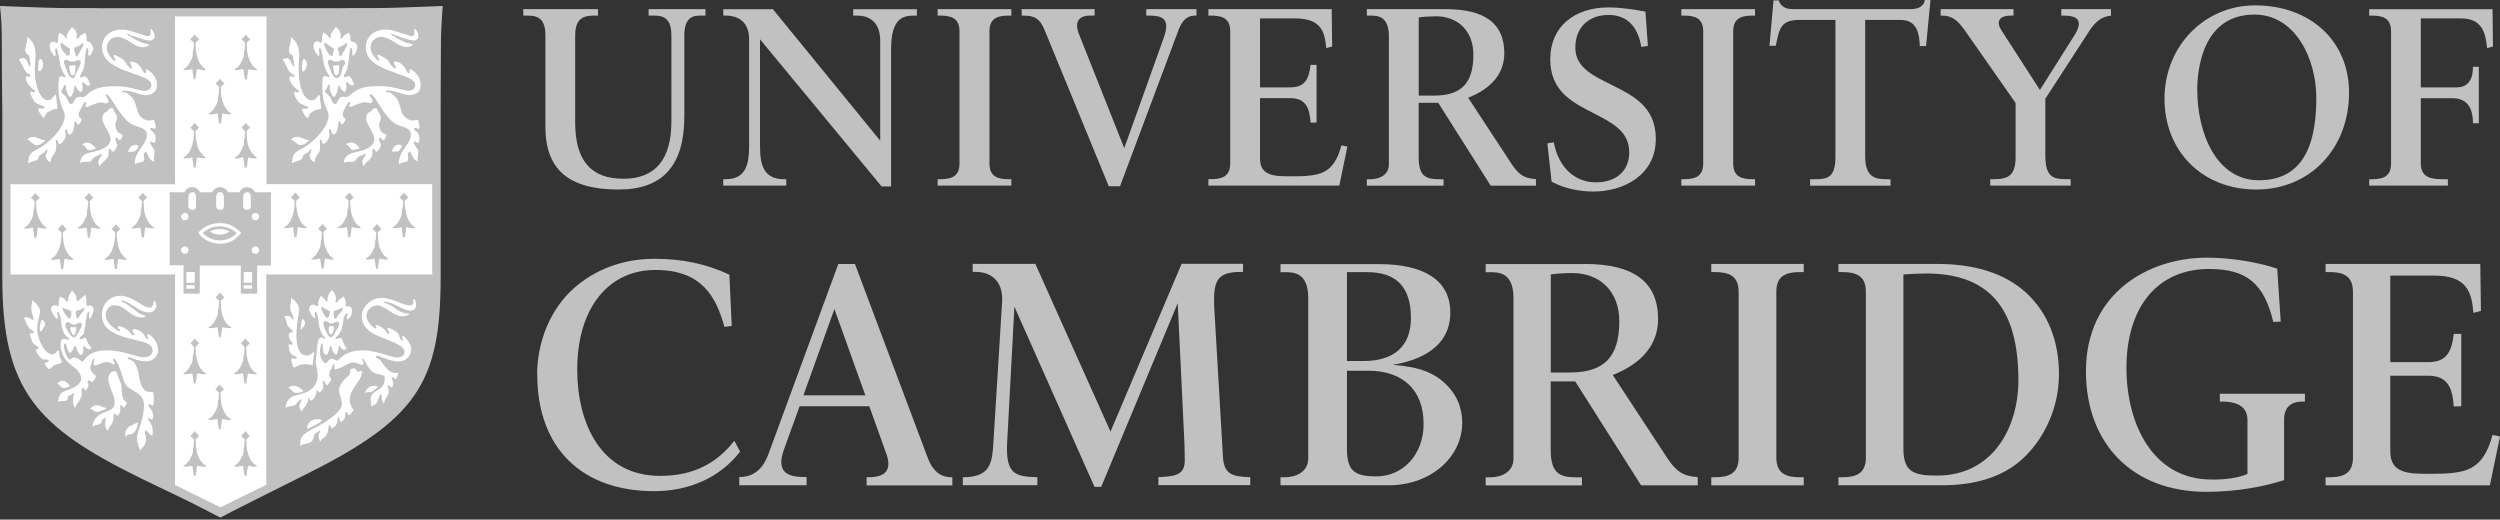 <?xml version="1.0" encoding="UTF-8"?><svg id="Layer_2" xmlns="http://www.w3.org/2000/svg" xmlns:xlink="http://www.w3.org/1999/xlink" viewBox="0 0 461.54 95.93"><rect x="0" y="0" width="461.54" height="95.93" fill="#333333" stroke="none"/><defs><style>.cls-1,.cls-2,.cls-3{fill:none;}.cls-4{clip-path:url(#clippath);}.cls-5{fill:#fff;}.cls-6{fill:#c1c1c1;}.cls-2{stroke-width:.07px;}.cls-2,.cls-3{stroke:#c1c1c1;}.cls-7{clip-path:url(#clippath-1);}.cls-8{clip-path:url(#clippath-4);}.cls-9{clip-path:url(#clippath-3);}.cls-10{clip-path:url(#clippath-2);}.cls-11{clip-path:url(#clippath-7);}.cls-12{clip-path:url(#clippath-8);}.cls-13{clip-path:url(#clippath-6);}.cls-14{clip-path:url(#clippath-5);}.cls-3{stroke-width:.21px;}</style><clipPath id="clippath"><rect class="cls-1" width="81.9" height="95.93"/></clipPath><clipPath id="clippath-1"><rect class="cls-1" y="1.57" width="81.9" height="94.35"/></clipPath><clipPath id="clippath-2"><rect class="cls-1" y="1.57" width="34.72" height="34.76"/></clipPath><clipPath id="clippath-3"><rect class="cls-1" y="48.75" width="34.72" height="42.21"/></clipPath><clipPath id="clippath-4"><rect class="cls-1" x="285.51" width="22.35" height="36.33"/></clipPath><clipPath id="clippath-5"><rect class="cls-1" x="427.04" y="46.27" width="34.5" height="44.69"/></clipPath><clipPath id="clippath-6"><rect class="cls-1" x="325.24" width="32.28" height="36.33"/></clipPath><clipPath id="clippath-7"><rect class="cls-1" x="397.25" width="37.25" height="36.33"/></clipPath><clipPath id="clippath-8"><rect class="cls-1" x="436.97" y="1.57" width="24.57" height="34.76"/></clipPath></defs><g id="Layer_1-2"><g class="cls-4"><path class="cls-6" d="M18.95,1.51H62.81l2.01-.02h4.46c2.13,0,5.64-.11,10.6-.31l1.85-.08c-.27,3.84-.32,5.35-.33,7.39l-.03,5.9-.02,5.59v31.2c0,19.65-4.45,26.32-25.65,36.79-.94,.47-11.75,5.86-12.87,6.46l-1.06,.57-1.09,.56-1.08-.56-1.09-.57c-4.45-2.33-8.97-4.38-12.48-6.11C6.63,78.8,.42,72.04,.42,51.18V19.98l-.06-5.59-.02-5.9c-.02-3.56-.06-4.71-.34-7.39l1.85,.08c4.88,.19,8.52,.31,10.63,.31h4.43l2.04,.02"/></g><g class="cls-7"><polyline class="cls-5" points="40.7 93.66 49.05 89.56 49.26 89.49 49.2 89.3 49.2 50.89 49.13 50.66 49.39 50.71 79.6 50.71 79.86 50.79 79.79 50.46 79.79 34.17 79.86 33.91 79.6 33.99 49.39 33.99 49.13 34.03 49.2 33.77 49.2 3.22 49.26 2.96 49.03 3.04 32.48 3.04 32.22 2.96 32.3 3.22 32.3 33.77 32.36 34.03 32.11 33.99 2.13 33.99 1.87 33.91 1.95 34.17 1.95 50.61 1.87 50.79 2.13 50.71 32.11 50.71 32.36 50.66 32.3 50.97 32.3 89.22 32.22 89.53 32.42 89.59 40.7 93.66"/></g><g class="cls-10"><polyline class="cls-6" points="2.27 3.04 1.87 2.96 1.95 3.25 1.95 33.83 1.87 34.06 2.24 33.99 32.1 33.99 32.35 34.06 32.3 33.8 32.3 3.17 32.35 2.96 32.1 3.04 2.27 3.04"/></g><g class="cls-9"><path class="cls-6" d="M32.22,50.72H2.06l-.18-.08,.08,.2v1.82c0,16.79,5.61,24.96,22.86,33.3l5.45,2.64,1.9,.88,.16,.18-.02-.26V50.87l.06-.23-.14,.08"/></g><path class="cls-6" d="M49.36,50.72l-.2-.08,.05,.17v38.49l-.05,.29,.2-.23,1.73-.79c23.42-11.03,28.7-17.59,28.7-35.75v-1.93l.08-.26-.26,.08h-30.24"/><path class="cls-6" d="M71.8,67.25c.46,.6,1.1,.99,1.62,.99,.24-.01,.47-.05,.7-.11,.11-.03,.23-.04,.35-.05,.13,0,.18,.05,.18,.16,0,.09-.07,.31-.14,.48-.07,.15-.12,.31-.15,.48l-.11,.54-.26,.48-.37,.34-.1,.1v.36c0,.63-.19,1-.71,1.34-.04,.03-.11,.08-.18,.14l-.05,.2c-.12,.48-.2,.8-.26,.91-.07,.15-.23,.39-.49,.74-.32,.41-.52,.75-.66,1.07-.11,.26-.18,.33-.36,.33-.25,0-.5-.31-.55-.7-.06,.08-.1,.14-.13,.15l-.31,.21-.5,.34c-.21,.15-.36,.25-.42,.31l-.28,.29s-.09,.07-.15,.08c-.13,0-.26-.22-.4-.66l-.26-.85c-.07-.23-.1-.51-.1-.84,0-.44,.03-.58,.17-.93-.52,.06-.66,.09-.93,.18-.08,.03-.15,.04-.23,.05-.09,0-.14-.06-.14-.15,0-.06,.05-.24,.11-.39l.34-.89c.26-.69,1.11-1.31,1.78-1.31,.16,0,.38,.05,.67,.14,.17,.06,.3,.09,.39,.09,.31,0,.54-.22,.54-.5,0-.14-.09-.29-.2-.34-.05-.02-.36-.12-.94-.29-.44-.13-.66-.29-1.14-.85-.36-.42-.5-.53-.63-.53-.1,0-.15,.07-.15,.18l.02,.35v.15c0,.73-.2,1.42-.73,2.38l-.73,1.33c-.35,.63-.49,1.11-.49,1.59,0,.52,.22,.99,.52,1.07l.39,.11c.05,.01,.1,.04,.14,.08,.05,.06,.08,.11,.08,.15s-.05,.14-.14,.23c-.04,.06-.2,.26-.47,.6-.46,.59-.74,.81-1.28,.97-.32,.77-.83,1.21-1.75,1.51l-.11,.18c-.31,.54-1,1.04-1.44,1.04h-.1c-.06,.48-.4,.98-.91,1.34-.36,.24-.55,.39-.6,.44-.05,.07-.09,.15-.13,.23-.12,.26-.23,.37-.38,.37-.27,0-.5-.26-.67-.76-.11,.07-.19,.13-.23,.16-.3,.21-.47,.32-.49,.34-.13,.06-.43,.15-.92,.26-.63,.16-1.18,.43-1.33,.65l-.23,.4-.11,.04c-.13,0-.27-.17-.34-.41-.14-.54-.23-1.11-.23-1.46,0-.93,.31-1.53,1.25-2.47v-.22c0-1.45,1.1-2.42,2.72-2.42h.26s.88,.06,.88,.06h.09c.48,0,.92-.18,1.41-.58,.64-.51,.82-.84,.82-1.43,0-.18-.06-.4-.25-1.05-.13-.44-.19-.83-.19-1.23,0-1.08,.8-2.42,1.86-3.15,.28-.19,.48-.45,.48-.59,0-.06-.03-.11-.07-.11-.07,0-.19,.07-.34,.2-.13,.12-.33,.24-.62,.39l-.42,.2-.48,.18c-.15,.06-.21,.14-.21,.23,0,.06,.02,.15,.06,.24,.03,.06,.05,.13,.05,.19,0,.06-.04,.15-.13,.3l-.36,.6c-.37,.59-.62,.83-1.08,1.04-.29,.86-.72,1.3-1.33,1.39-.49,.99-.93,1.34-1.8,1.44-.12,.38-.33,.7-.79,1.2-.17,.2-.29,.34-.33,.42-.2,.37-.22,.39-.32,.39-.12,0-.4-.17-.6-.39-.09-.1-.17-.21-.23-.32l-.23-.42c-.08-.13-.15-.19-.25-.19h-.16s-.57,.09-.57,.09c-.36,.05-.87,.34-1.05,.6l-.31,.47c-.03,.05-.07,.08-.13,.08-.23,0-.38-.51-.38-1.37,0-.75,.12-1.25,.37-1.61l.74-1.01c.1-.15,.15-.29,.15-.4,0-.13-.05-.24-.14-.34-.15-.18-.3-.29-.42-.31l-.54-.08c-.1-.02-.14-.04-.14-.09,0-.07,.04-.12,.08-.17,.18-.23,.4-.42,.66-.57,.64-.4,1.07-.55,1.5-.55s.92,.15,1.37,.45l.76,.49c.11,.07,.23,.11,.36,.11,.35,0,.61-.2,.86-.68,.24-.46,.35-.82,.35-1.21,0-.98-.71-1.69-1.68-1.69-.46,0-.91,.18-1.36,.52-.14,.11-.22,.2-.26,.29l-.2,.47c-.05,.12-.13,.18-.19,.18-.13,0-.43-.38-.67-.86-.14-.25-.25-.57-.37-.94-.15-.5-.22-.89-.22-1.3l.04-.71c-.35-.55-.47-.96-.47-1.61,0-.24,.03-.43,.18-.92-.22-.36-.29-.63-.29-1.16l.03-.32,.08-.37,.05-.31c-.25-.33-.32-.55-.57-1.7-.14-.65-.22-.93-.34-1.1-.05-.08-.08-.13-.08-.15,0-.15,.37-.29,.78-.29l.37,.03c-.09-.24-.11-.33-.11-.52,0-.36,.07-.7,.19-1.04,.14-.4,.16-.51,.16-.64,0-.31-.05-.63-.12-.8l-.21-.52c-.04-.12-.07-.2-.07-.27,0-.05,.04-.07,.14-.07,.51,0,1.48,.55,2.26,1.28,.76,.72,1.01,1.3,1.01,2.38l-.05,.57c.72,.62,1.03,1.13,1.03,1.7,0,.41-.14,.68-.52,1.07-.71,.7-.87,1.06-.87,1.96,0,1.39,.42,2.13,1.18,2.13,.67,0,1.19-.73,1.28-1.8l.08-.99c.03-.32,.07-.63,.13-.94,.04-.22,.07-.45,.08-.68,0-.35-.22-.8-.91-1.59-.74-.85-.98-1.32-.98-1.99,0-.8,.55-1.39,1.31-1.39,.18,0,.28,.03,.5,.15,0-.46,.03-.54,.29-1.17,.2-.5,.42-.86,.51-.86,.04,0,.1,.04,.15,.11,.11,.1,.23,.2,.35,.28,.15,.12,.24,.17,.25,.18,.09,.07,.17,.15,.24,.24,.15-.59,.33-.86,.81-1.34,.37-.36,.5-.47,.57-.47,.06,0,.13,.05,.18,.13l.32,.42,.44,.49c.17,.19,.23,.36,.31,.82l.26-.16,.42-.24c.11-.06,.22-.13,.32-.2,.07-.05,.13-.08,.16-.08s.09,.07,.12,.19l.15,.6,.34,.67c.11,.2,.14,.36,.14,.68v.16h.17c.51,0,.95,.6,.95,1.3,0,.93-.74,2.13-1.7,2.76-.1,.32-.12,.45-.12,.7,0,2.08,.55,2.51,3.74,2.99,.8,.12,1.5,.26,2.13,.44,.11,.03,.8,.25,2.07,.68,.7,.24,1.17,.34,1.54,.34,.39,0,.6-.11,.6-.31,0-.36-.52-.68-2.12-1.31l-2.27-.88c-2.31-.9-3.39-2.31-3.39-4.38,0-2.41,1.81-4.23,4.23-4.23,.91,0,1.8,.18,3.08,.66,1.65,.59,1.73,.62,1.91,.62,.32,0,.49-.21,.54-.68,.04-.39,.15-.54,.36-.54,.32,0,.67,.29,.92,.78,.21,.43,.34,.92,.34,1.36,0,.86-.46,1.43-1.28,1.59-.55,.73-1.25,1.08-2.1,1.08-1.04,0-1.55-.2-3.33-1.31-.63-.4-.9-.5-1.37-.5-.62,0-1.09,.39-1.09,.91,0,.48,.39,.79,1.25,1.02,.52,.14,.59,.17,.86,.45,.21-.05,.3-.07,.44-.07,.84,0,1.89,.46,2.77,1.21,1.61,.5,3.04,2.23,3.04,3.69,0,1.61-1.39,3.05-2.95,3.05-.42,0-1.26-.14-2.02-.32m-45.4,.4c.23,.58,.31,.86,.34,1.23l.05,1.1c.05,1.1,.41,1.64,1.1,1.64,.25,0,.47-.07,.58-.18l.28-.28,.12-.04c.18,0,.28,.13,.28,.34l-.03,.43c-.02,.19,0,.59,.11,1.2,.05,.35,.08,.71,.08,1.05,0,.56-.04,.78-.24,1.27,.18,.51,.29,1.1,.29,1.58,0,.56-.1,.95-.31,1.27,.1,.45,.13,.63,.13,.88,0,.33-.04,.66-.11,.99-.09,.54-.13,.97-.1,1.25v.07c0,.16-.05,.25-.15,.25-.1,0-.21-.08-.32-.21-.15-.2-.26-.28-.38-.28-.18,0-.24,.1-.5,.88-.09,.24-.29,.56-.63,.97-.25,.31-.42,.56-.47,.75-.09,.32-.14,.51-.15,.55-.03,.07-.1,.13-.15,.13h-.04c-.43,0-.92-.91-1.43-2.66-.14-.49-.33-.71-.59-.71-.21,0-.36,.1-.46,.29l-.15,.37c-.03,.06-.08,.11-.14,.11-.2,0-.52-.39-.73-.86-.15-.4-.25-.83-.25-1.2,0-.81,.6-1.43,2.42-2.45,.79-.45,1.1-1.01,1.1-2.04,0-.81-.24-1.27-.94-1.8-.55-.41-.87-.57-1.16-.57-.25,0-.44,.16-.44,.38,0,.24,.14,.4,.48,.51,.41,.14,.58,.28,.58,.47,0,.16-.17,.51-.45,.94-.3,.46-.43,.58-.84,.86-.12,.72-.46,1.17-1.25,1.7-.15,.45-.24,.61-.52,.96l-.54,.71c-.17,.22-.36,.62-.39,.81-.06,.4-.1,.48-.25,.48-.2,0-.63-.37-1.06-.91-.25-.33-.31-.48-.34-.86-.27,.21-.36,.24-.88,.31-.32,.05-.56,.11-.71,.18-.4,.21-.53,.27-.6,.27-.11,0-.15-.06-.15-.24l-.03-.58c0-.79,.31-1.71,.79-2.32-.46-.4-.91-.64-1.28-.68-.15-.02-.19-.04-.19-.1,0-.1,.11-.3,.25-.48,.19-.25,.35-.43,.47-.52,.37-.32,1.01-.55,1.51-.55,.34,0,.83,.13,1.48,.37,.23,.09,.45,.14,.63,.14,.28,0,.45-.18,.45-.51,0-.48-.23-1.22-.76-2.42-.36-.8-.52-1.35-.52-1.72,0-.91,.43-1.84,.96-2.11-.24-.13-.36-.15-.58-.15-.25,0-.47,.07-.8,.26-.39,.22-.6,.42-.6,.55,0,.05,.08,.14,.21,.22,.2,.15,.23,.19,.23,.39,0,.64-.53,1.51-1.28,2.07-.17,.92-.58,1.46-1.41,1.85-.12,.5-.18,.64-.57,1.2-.69,.96-.85,1.26-.97,1.8-.07,.28-.13,.4-.21,.4-.12,0-.34-.17-.6-.46-.15-.16-.29-.32-.42-.49-.11-.17-.16-.34-.28-.83-.18,.06-.24,.07-.37,.07l-.39-.02h-.26c-.57,0-1.18,.13-1.48,.32-.12,.07-.19,.1-.23,.1-.17,0-.3-.35-.3-.79,0-.94,.26-1.72,.87-2.57-.22-.19-.3-.26-.49-.48-.06-.07-.13-.13-.21-.18l-.29-.15c-.1-.05-.15-.12-.15-.17,0-.14,.38-.49,.83-.8,.5-.32,.9-.47,1.27-.47,.43,0,.65,.11,1.18,.57,.37,.32,.62,.48,.81,.48,.13,0,.26-.09,.37-.23,.09-.12,.13-.25,.14-.4,0-.49-.59-1.34-1.25-1.77-.49-.32-1.04-.49-1.56-.49-.73,0-1.35,.36-1.63,.94l-.28,.6c-.07,.14-.15,.21-.25,.21-.16,0-.25-.08-.84-.77l-.68-.78c-.21-.24-.35-.48-.42-.68-.06-.19-.11-.31-.14-.34-.02-.04-.11-.11-.26-.21-.52-.37-.9-1.11-1.12-2.16-.03-.11-.05-.23-.08-.34-.64-.79-1.03-1.76-1.03-2.59,0-.12,0-.16,.06-.36-.37-.38-.42-.47-.7-1.46-.21-.71-.35-1.02-.6-1.36-.07-.09-.11-.15-.11-.2,0-.14,.21-.25,.6-.31,.36-.06,.38-.07,.52-.07l.51,.04-.03-.72c0-.42,.03-.69,.14-1.19,.05-.24,.08-.43,.08-.54,0-.04-.02-.19-.05-.45-.02-.13-.04-.26-.08-.39-.03-.07-.05-.15-.06-.22,0-.09,.06-.13,.15-.13,.08,0,.18,.04,.34,.12,.46,.22,.83,.45,1.12,.67,.9,.71,1.61,1.79,1.61,2.46l-.02,.2c-.03,.23-.05,.37-.05,.39,0,.11,.07,.26,.18,.42l.28,.4c.26,.35,.43,.75,.43,1.02,0,.24-.06,.35-.48,.96-.32,.46-.45,.8-.45,1.17,0,.47,.18,1.06,.52,1.65,.31,.54,.66,.83,1.01,.83,.58,0,.83-.51,.92-1.9,.04-.67,.11-1.33,.21-1.99l.02-.36c0-.15-.05-.25-.26-.5l-.78-.91c-.75-.87-.98-1.32-.98-1.94,0-.72,.48-1.22,1.16-1.22l.31,.03v-.2c0-.16,.04-.4,.13-.71,.16-.56,.37-.99,.48-.99,.03,0,.12,.04,.25,.13,.04,.03,.19,.1,.47,.18,.15,.05,.25,.11,.52,.26,.13-.45,.21-.66,.42-.91,.34-.44,.72-.79,.85-.79,.08,0,.23,.12,.43,.31l.49,.52c.08,.09,.17,.26,.29,.49l.1,.24c.1-.07,.21-.13,.32-.18,.2-.13,.34-.2,.42-.23,.31-.15,.48-.23,.49-.24,.14-.09,.23-.14,.27-.14,.09,0,.14,.16,.33,1.03,.14,.59,.15,.72,.18,1.15,.83,.12,1.23,.59,1.23,1.49,0,.84-.42,1.68-1.31,2.63-.24,.26-.3,.39-.3,.63,0,2.31,.81,3.04,3.7,3.34,1.78,.19,2.3,.3,4.43,.94,1.12,.34,1.77,.48,2.18,.48,.49,0,.77-.17,.77-.49,0-.49-.35-.64-2.43-1.08-4.83-1.02-6.73-2.67-6.73-5.86,0-2.27,1.7-3.98,3.97-3.98,1,0,1.9,.3,3.32,1.11,1.31,.77,1.58,.89,1.88,.89,.35,0,.48-.22,.48-.79,0-.37,.12-.54,.34-.54s.52,.21,.82,.54c.43,.51,.6,.78,.6,1.48,0,.94-.5,1.56-1.49,1.83-.1,.12-.18,.2-.23,.26-.53,.6-1.01,.81-1.86,.81-.75,0-1.68-.3-2.31-.76l-1.25-.88c-.54-.39-.94-.55-1.32-.55-.53,0-.85,.32-.85,.85s.35,.95,.91,1.14l1.17,.36c.42,.14,.62,.21,1.13,.48,.19-.04,.39-.06,.58-.06,.78,0,1.52,.19,2.21,.55,.22,.11,.38,.18,.47,.2l.66,.18c1.47,.42,2.69,2.08,2.69,3.7,0,1.84-1.19,2.99-3.13,2.99l-.6-.03M74.6,18.38l.11,.39c.09,.36,.16,.64,.2,.84,.33,1.48,.61,1.88,1.33,1.88,.42,0,.76-.23,.86-.58l.15-.52c.04-.13,.12-.19,.25-.18,.28,0,.44,.31,.46,.94,0,.24,.06,.67,.15,1.28,.07,.4,.1,.81,.11,1.21,0,.26-.04,.42-.15,.75l.05,.31c.09,.51,.11,.72,.11,.96,0,1.12-.05,1.45-.31,1.88,.11,.43,.14,.63,.14,.94,0,.19-.03,.48-.09,.91l-.11,.79,.03,.47c.07,.17,.1,.28,.1,.32,0,.07-.04,.13-.1,.13l-.52-.2-.57-.32c-.18-.1-.32-.19-.6-.46-.5,.45-.57,.48-1.17,.65-.86,.24-1.18,.35-1.36,.48-.16,.12-.29,.18-.36,.18-.2,0-.35-.4-.35-.97,0-.83,.05-1.27,.18-1.59-.5-.17-.77-.23-.95-.23-.07,0-.11,0-.38,.05h-.12c-.08,0-.13-.09-.13-.25,0-.25,.18-.77,.43-1.19,.33-.58,.86-1.07,1.28-1.14l.94-.18c.55-.11,.88-.41,.88-.8s-.24-.62-.8-.82l-1.1-.39c-.36-.13-.71-.3-1.05-.49-.19-.12-.38-.23-.57-.34-.09-.05-.18-.08-.28-.08-.24,0-.38,.16-.38,.44,0,.45,.34,.81,.76,.81,.09,0,.18-.02,.26-.06,.13-.05,.2-.08,.24-.08,.12,0,.2,.12,.2,.28,0,.47-.29,1.26-.6,1.65l-.31,.4-.23,.31c-.09,.67-.75,1.63-1.41,2.06-.17,.11-.26,.17-.29,.21-.07,.12-.14,.24-.21,.37-.05,.1-.22,.31-.51,.62-.2,.22-.42,.42-.66,.6-.29,.22-.47,.38-.52,.48l-.25,.44c-.06,.1-.13,.14-.2,.14-.23,0-.45-.24-.58-.66-.1-.3-.17-.39-.38-.39-.1,0-.25,.03-.46,.08l-.37,.06h-.91c-.49,0-1.15,.12-1.46,.25-.12,.06-.2,.09-.26,.09-.14,0-.2-.14-.2-.4,0-.82,.63-2.08,1.46-2.9-.13-.48-.38-.8-.71-.88-.29-.08-.46-.13-.47-.13-.06-.03-.09-.08-.09-.13,0-.16,.19-.33,.6-.53,.75-.35,.96-.42,1.38-.42,.48,0,.87,.16,1.37,.55,.71,.55,.9,.65,1.24,.65,.55,0,1.09-.5,1.09-1.04,0-.37-.19-.77-.69-1.39-.69-.89-.94-1.46-.94-2.22,0-.5,.11-.78,.55-1.51,.07-.12,.11-.21,.11-.27,0-.15-.23-.27-.49-.27-.28,0-.63,.1-1.1,.31-.79,.36-1.26,.7-1.26,.9,0,.08,.06,.16,.14,.22l.26,.18s.05,.06,.05,.11c-.01,.08-.05,.15-.11,.2-.05,.06-.22,.28-.51,.68-.37,.49-.72,.84-1.1,1.14-.15,.11-.22,.19-.26,.26l-.21,.39c-.17,.33-.69,.87-1.12,1.17-.13,.09-.25,.19-.37,.29-.06,.06-.14,.18-.23,.37-.27,.48-.69,1.07-.97,1.35l-.71,.74c-.19,.21-.48,.82-.76,1.62-.21,.63-.35,.91-.45,.91-.04,0-.12-.06-.2-.15-.5-.58-.96-.94-1.18-.94-.06,0-.16,.05-.3,.13-.22,.13-.46,.22-.71,.26l-.93,.18c-.79,.16-1.11,.32-1.46,.79-.09,.12-.17,.18-.21,.18-.09,0-.15-.14-.15-.32l.03-.23s.05-.26,.13-.71c.14-.74,.33-1.36,.52-1.69l.47-.82c.09-.15,.14-.29,.14-.42,0-.6-.56-1.1-1.41-1.22-.17-.03-.26-.1-.26-.19,0-.12,.2-.35,.52-.59,.55-.42,1.16-.68,1.59-.68,.29,0,.68,.11,1.19,.31l.58,.23c.18,.09,.37,.13,.57,.14,.61,0,1.2-.55,1.93-1.8,.33-.56,.47-.97,.47-1.34,0-.66-.3-1.06-.82-1.06-.41,0-.8,.17-1.12,.49-.28,.29-.43,.57-.43,.83v.26s.02,.14,.02,.14c0,.21-.07,.31-.22,.31-.2,0-.43-.19-.88-.73-.18-.23-.43-.51-.73-.86-.8-.93-.96-1.3-.99-2.25-.89-1.12-1.11-1.76-1.11-2.41l.03-.54c-.63-.76-.76-1.06-.76-1.8,0-.34,.02-.43,.15-.7-.31-.46-.41-.66-.49-1.02l-.13-.54c-.08-.35-.22-.67-.42-.97-.23-.34-.26-.39-.26-.48,0-.27,.26-.45,.91-.61l.21-.05c-.03-.19-.05-.39-.06-.58,0-.15,.02-.3,.08-.62l.18-.97c.07-.38,.11-.66,.11-.85,0-.22-.03-.41-.15-.82-.09-.26-.17-.46-.26-.6-.1-.15-.15-.26-.15-.34,0-.09,.09-.16,.2-.16,.07,0,.17,.04,.26,.09,.88,.49,1.84,1.24,2.53,2.01,.59,.66,.78,1.2,.91,2.67,.8,.59,1.11,1.13,1.11,1.98,0,.5-.16,.99-.53,1.54-.31,.49-.49,.76-.51,.81-.16,.28-.24,.57-.24,.89,0,.47,.15,.91,.5,1.54,.39,.69,.74,.99,1.15,.99,.68,0,1.3-1.18,1.3-2.48v-.96l.07-.63,.06-.76,.05-.62,.02-.35c0-.26-.05-.34-.85-1.19-.88-.95-1.3-1.76-1.3-2.49,0-.7,.6-1.29,1.33-1.29,.14,0,.28,.03,.54,.1v-.31l.03-.54,.15-.68c.13-.54,.19-.64,.37-.64l.13,.04,.48,.42,.57,.37,.15,.15c.04-.33,.07-.39,.34-.73,.13-.16,.25-.33,.37-.5l.26-.39,.15-.23c.1-.15,.15-.2,.21-.2s.12,.1,.2,.39c.03,.12,.12,.23,.23,.34l.34,.28c.27,.23,.46,.58,.57,1.08,.2-.26,.31-.36,.52-.48l.42-.23c.15-.09,.24-.14,.27-.14s.08,.06,.12,.15c.06,.14,.13,.27,.21,.4,.34,.54,.37,.61,.37,.98v.22s0,.31,0,.31c.85,.23,1.18,.69,1.18,1.62,0,.71-.32,1.44-1,2.24-.45,.53-.52,.71-.52,1.11,0,1.84,1.4,2.96,3.73,2.99l1.73,.03c1.13,.02,1.8,.14,2.84,.47,1.21,.4,1.6,.5,1.97,.5,.26,0,.48-.15,.48-.33,0-.38-.63-.67-2.74-1.26-4.31-1.22-6.14-2.96-6.14-5.8,0-2.21,1.84-3.91,4.22-3.91,.76,0,1.93,.19,2.59,.44l1.08,.4c.18,.07,.36,.1,.55,.11,.37,0,.51-.22,.56-.92,.03-.3,.13-.44,.32-.44,.27,0,.81,.43,1.19,.96,.4,.55,.68,1.28,.68,1.76,0,.55-.29,.98-.91,1.33-.58,.89-1.3,1.3-2.27,1.3-.75,0-2.01-.5-3.6-1.44-.63-.36-.9-.47-1.25-.47-.47,0-.78,.26-.78,.68,0,.38,.28,.61,1.06,.88,1.24,.45,1.5,.59,1.85,1.02,1.33,.23,1.91,.46,2.74,1.1,2.38,.77,3.7,2.24,3.7,4.12,0,1.72-1.16,2.95-2.78,2.95-.43,0-.65-.03-1.26-.15m-48.69,0l.11,.39c.09,.36,.16,.64,.2,.84,.33,1.48,.61,1.88,1.33,1.88,.42,0,.76-.23,.86-.58l.15-.52c.04-.12,.13-.19,.25-.19,.28,0,.42,.3,.43,.95,0,.19,.07,.62,.18,1.28,.07,.38,.1,.76,.11,1.14,0,.33-.03,.47-.15,.82,.09,.51,.15,1.2,.15,1.6,0,.64-.12,1.24-.32,1.55,.12,.44,.14,.61,.14,.99,0,.29-.03,.58-.08,.86-.12,.63-.14,.79-.14,.9,0,.13,.02,.24,.06,.35,.05,.16,.08,.26,.08,.32,0,.07-.04,.13-.08,.13l-.52-.2-.57-.32c-.18-.1-.32-.19-.6-.46-.5,.46-.66,.52-1.99,.88-.26,.08-.46,.15-.57,.24-.17,.12-.28,.18-.35,.18-.22,0-.33-.37-.33-1.11,0-.56,.06-1.07,.16-1.46-.4-.15-.73-.23-.94-.23-.04,0-.17,.02-.4,.05h-.1c-.08,0-.14-.11-.14-.25,0-.1,.07-.35,.15-.56l.26-.63c.1-.22,.31-.48,.63-.76,.25-.22,.49-.36,.68-.39l.93-.18c.56-.11,.89-.41,.89-.8s-.24-.63-.81-.82l-1.13-.39c-.35-.14-.69-.3-1.02-.5-.62-.37-.73-.42-.87-.42-.22,0-.36,.16-.36,.46,0,.47,.3,.8,.74,.8,.09,0,.18-.02,.26-.06,.13-.05,.21-.08,.26-.08,.13,0,.18,.07,.18,.2v.11s-.06,.45-.06,.45c-.04,.38-.29,.84-.83,1.57l-.23,.31c-.21,.83-.74,1.6-1.41,2.06-.1,.06-.2,.14-.29,.21-.08,.12-.15,.24-.21,.37-.05,.1-.22,.31-.51,.62-.2,.22-.42,.42-.66,.6-.29,.22-.47,.38-.51,.48l-.26,.44c-.04,.09-.11,.13-.21,.14-.23,0-.45-.24-.57-.66-.1-.3-.18-.39-.38-.39-.11,0-.25,.03-.46,.08l-.37,.06h-.94c-.47,0-1.12,.12-1.44,.25-.12,.06-.2,.09-.26,.09-.07,0-.11-.03-.17-.16-.04-.06-.06-.13-.06-.2,0-.48,.34-1.38,.79-2.08,.28-.46,.38-.56,.71-.84-.11-.44-.4-.78-.74-.88l-.44-.13c-.07-.02-.11-.07-.11-.14,0-.13,.21-.32,.6-.52,.5-.26,1.02-.42,1.43-.42,.44,0,.85,.17,1.34,.55,.71,.55,.9,.65,1.24,.65,.56,0,1.09-.5,1.09-1.04,0-.36-.18-.75-.69-1.39-.73-.94-.94-1.43-.94-2.12,0-.43,.14-.97,.29-1.21l.26-.4c.06-.07,.08-.16,.09-.25,0-.17-.2-.29-.48-.29-.41,0-1.2,.29-1.83,.68-.31,.18-.52,.42-.52,.55,0,.08,.04,.15,.11,.2l.29,.18s.06,.06,.06,.11c0,.04-.05,.12-.11,.2l-.52,.68c-.33,.41-.7,.79-1.1,1.14-.14,.13-.22,.2-.26,.26,0,0-.08,.14-.21,.39-.18,.35-.68,.86-1.14,1.17-.13,.09-.25,.18-.37,.29-.04,.05-.11,.16-.2,.37-.11,.19-.22,.37-.34,.54-.26,.38-.47,.65-.63,.8l-.73,.74c-.23,.22-.43,.66-.73,1.62-.19,.57-.36,.91-.46,.91-.04,0-.12-.06-.2-.15-.51-.59-.96-.94-1.19-.94-.06,0-.15,.04-.29,.13-.22,.14-.45,.22-.71,.26l-.96,.18c-.73,.14-1.02,.3-1.44,.79-.1,.12-.18,.18-.22,.18-.09,0-.15-.14-.15-.31l.03-.24,.13-.71c.14-.75,.32-1.31,.52-1.69l.45-.81c.08-.13,.12-.27,.13-.43,0-.6-.62-1.15-1.38-1.21-.19-.02-.27-.07-.27-.17,0-.14,.21-.39,.5-.61,.52-.4,1.2-.68,1.64-.68,.27,0,.68,.11,1.18,.31l.57,.23c.18,.09,.38,.13,.58,.14,.6,0,1.19-.55,1.92-1.8,.33-.56,.47-.97,.47-1.34,0-.66-.31-1.06-.82-1.06-.39,0-.82,.18-1.13,.49-.27,.26-.41,.54-.41,.81v.29s0,.07,0,.07c0,.24-.08,.38-.22,.38-.24,0-.6-.35-1.63-1.59-.77-.93-.93-1.33-.96-2.25-.89-1.13-1.11-1.61-1.11-2.41l.04-.54c-.62-.74-.8-1.13-.8-1.81,0-.24,.04-.39,.19-.69-.31-.46-.42-.66-.5-1.02l-.13-.54c-.08-.35-.22-.67-.42-.97-.24-.34-.26-.38-.26-.49,0-.31,.2-.43,1.12-.65-.03-.19-.05-.39-.06-.58,0-.15,.02-.3,.08-.62l.18-.97c.08-.39,.12-.67,.12-.83,0-.18-.03-.31-.19-.83-.09-.3-.16-.49-.23-.6-.09-.13-.16-.29-.16-.35,0-.1,.06-.15,.17-.15,.26,0,.94,.42,1.65,1,1.5,1.24,1.8,1.74,2.01,3.24,.03,.17,.06,.35,.08,.52,.72,.53,1.1,1.16,1.1,1.84,0,.54-.19,1.17-.52,1.68l-.51,.81c-.15,.24-.23,.54-.23,.86,0,.49,.14,.95,.48,1.57,.41,.7,.75,.99,1.17,.99,.68,0,1.29-1.2,1.29-2.56v-.65c0-.26,0-.53,.05-.86,.05-.41,.07-.66,.08-.76l.03-.62v-.42c0-.15-.08-.29-.26-.49l-.57-.63c-.83-.9-1.29-1.76-1.29-2.4,0-.8,.57-1.39,1.33-1.39,.15,0,.29,.03,.55,.1v-.17c0-1.14,.24-2,.55-2l.13,.04,.47,.42,.57,.37,.15,.15c0-.33,.02-.36,.34-.73,.08-.1,.2-.26,.37-.5,.14-.18,.21-.32,.26-.39,.04-.07,.08-.15,.13-.23,.07-.14,.14-.19,.21-.19s.14,.1,.23,.38c.06,.17,.1,.22,.54,.62,.12,.1,.22,.22,.32,.34,.04,.07,.11,.25,.2,.52,.02,.05,.04,.12,.08,.21,.19-.25,.29-.34,.52-.48l.39-.23c.15-.09,.25-.14,.29-.14s.09,.06,.13,.15c.05,.1,.12,.22,.21,.4,.28,.48,.37,.72,.37,.94v.57c.85,.27,1.17,.72,1.17,1.63,0,.67-.35,1.44-1.02,2.23-.45,.53-.5,.64-.5,1.02,0,1.93,1.35,3.05,3.71,3.07l1.75,.03c1.12,.02,1.79,.13,2.84,.47,1.24,.41,1.6,.5,1.96,.5,.12,0,.24-.04,.34-.11,.1-.07,.15-.15,.15-.23,0-.37-.64-.66-2.75-1.25-4.3-1.22-6.13-2.96-6.13-5.81,0-2.2,1.83-3.91,4.2-3.91,.77,0,1.94,.2,2.62,.45l1.07,.4c.18,.07,.36,.1,.55,.11,.37,0,.55-.3,.56-.92,0-.33,.09-.44,.3-.44,.3,0,.77,.38,1.19,.96,.43,.6,.71,1.27,.71,1.72,0,.59-.28,1.01-.92,1.37-.58,.89-1.3,1.3-2.27,1.3-.76,0-1.82-.43-3.6-1.44-.62-.35-.93-.46-1.26-.46-.46,0-.76,.27-.76,.68,0,.37,.29,.62,1.05,.88,1.13,.4,1.41,.55,1.85,1.02,1.33,.23,1.91,.47,2.74,1.1,2.29,.73,3.71,2.29,3.71,4.08s-1.17,2.99-2.81,2.99c-.39,0-.63-.03-1.23-.15m19.54,4.2c.06,.07,.12,.15,.18,.21,.1,.12,.16,.18,.2,.23,.04,.03,.12,.12,.23,.23l.21,.21s-.09,.06-.13,.1l-.55,.55,.03,.37,.05,.96c.08,1.44,.64,2.6,1.65,3.42l.2,.16-.2,.15-.24-.03-.49-.05-.44-.08-.26-.06-.26,1.88h-.37l-.29-1.96c-.47,.11-.48,.19-.65,.21l-.52,.05-.23,.03h-.03c-.09,0-.15-.04-.15-.09,0-.05,.04-.11,.11-.16l.4-.3c.33-.26,.44-.4,.91-1.33,.18-.36,.28-.66,.28-.86,0-.54,.08-.99,.15-.99l.06-.96,.03-.37-.11-.08-.21-.23-.26-.24-.1-.1c.07-.07,.13-.14,.2-.21,.36-.36,.4-.4,.6-.68m-9.42,0l.17,.21,.18,.23c.07,.08,.15,.16,.23,.23l.24,.21c-.08,.06-.12,.09-.14,.1l-.23,.24-.31,.31v.24c0,1.38,.41,3.1,.86,3.59l.57,.68s.1,.09,.29,.24l.2,.16-.2,.15-.24-.03-.49-.05-.45-.08-.26-.06-.26,1.88h-.36l-.26-1.88-.26,.06-.45,.08-.49,.05-.23,.03h-.04c-.1,0-.17-.04-.17-.09,0-.04,.05-.11,.12-.16l.39-.3c.86-.69,1.44-2.37,1.44-4.27v-.24l-.09-.08-.23-.23c-.12-.13-.19-.2-.23-.24-.02,0-.07-.05-.14-.1,.08-.07,.16-.14,.24-.21,.08-.07,.16-.15,.23-.23l.18-.23,.18-.21m4.67-8.14l.18,.2,.21,.24c.13,.14,.2,.22,.23,.25,.05,.05,.12,.13,.2,.21l-.13,.11-.23,.23-.23,.2-.08,.11,.02,.34,.03,.89c.08,1.43,.84,3.05,1.67,3.49,.15,.09,.22,.15,.22,.23l-.02,.03-.2,.06h-.23c-.31,0-.85-.1-1.2-.21l-.26,1.88h-.36l-.26-1.88c-.35,.13-.87,.21-1.31,.21-.28,0-.34-.02-.34-.11,0-.08,.06-.14,.23-.21,.21-.09,.59-.48,.82-.83,.41-.66,.65-1.23,.65-1.56,0-.56,.08-1.02,.18-1.02l.05-.97,.03-.34s-.07-.07-.11-.11l-.2-.2-.26-.23-.11-.11,.2-.21,.24-.25c.12-.14,.18-.21,.2-.24,.06-.06,.11-.13,.15-.2m4.8-8.16c.2,.28,.24,.32,.6,.68,.07,.07,.14,.14,.21,.2l-.11,.11-.26,.23-.21,.23-.1,.09,.02,.36,.06,.94c.08,1.38,.85,3.03,1.64,3.44,.14,.08,.22,.14,.22,.17,0,.07-.05,.13-.11,.13h-.32s-.52-.06-.52-.06c-.15-.01-.3-.04-.45-.08l-.23-.05-.26,1.88h-.37l-.26-1.88-.28-.03-.42,.15-.49,.06-.24,.02h-.03c-.1,0-.17-.04-.17-.08,0-.05,.04-.11,.12-.16l.38-.3c.35-.27,.47-.44,.91-1.33,.19-.37,.29-.67,.29-.86,0-.56,.07-1.02,.16-1.02l.05-.94,.03-.36-.08-.09-.23-.23-.23-.23s-.07-.06-.14-.11c.07-.07,.14-.13,.21-.2,.13-.13,.2-.2,.23-.23,.04-.05,.11-.13,.2-.24,.05-.04,.11-.12,.18-.2m-9.45,0c.09,.09,.14,.16,.18,.2,.07,.08,.14,.16,.21,.24l.23,.23,.2,.2-.1,.11-.26,.23s-.1,.1-.23,.23c-.02,.02-.05,.05-.08,.09l.02,.36,.06,.94c.05,.91,.46,2.17,.83,2.61l.51,.6c.09,.08,.19,.16,.29,.23l.22,.17-.22,.14-.23-.02-.5-.06-.45-.08-.26-.05-.28,1.79-.32,.09-.26-1.88-.25,.05-.45,.08-.5,.06-.27,.03c-.1,0-.16-.04-.16-.09,0-.05,.04-.11,.11-.16,.02-.02,.16-.12,.39-.3,.34-.25,.44-.4,.91-1.33,.19-.37,.29-.66,.29-.86,0-.56,.07-1.02,.15-1.02l.05-.94,.03-.36-.11-.09-.2-.23-.26-.23-.11-.11c.07-.06,.14-.13,.2-.2,.37-.36,.4-.4,.6-.68m4.7,47.63l.15,.23,.2,.2,.24,.26,.2,.21-.11,.1-.26,.24s-.09,.09-.2,.2c-.03,.03-.06,.06-.11,.11l.03,.34,.05,.96c.08,1.42,.89,3.1,1.65,3.42,.16,.07,.22,.13,.22,.19,0,.1-.06,.12-.33,.12-.34,0-.76-.06-1.31-.17l-.28,1.87h-.34l-.26-1.87c-.62,.12-.99,.17-1.2,.17h-.23c-.16,0-.22-.03-.22-.09,0-.08,.07-.15,.22-.22,.25-.14,.61-.49,.81-.83,.47-.77,.68-1.27,.68-1.57,0-.56,.08-1.02,.15-1.02l.06-.96,.03-.34-.09-.11-.23-.2-.23-.24-.14-.1,.21-.21,.23-.26,.21-.2,.18-.23m4.74,25.57l.15,.23,.21,.21,.19,.29,.25,.17-.11,.11-.26,.23c-.07,.07-.14,.14-.21,.2-.02,.03-.05,.07-.1,.11l.02,.34,.06,.97c.05,.85,.4,1.95,.83,2.58,.28,.42,.6,.75,.81,.83,.17,.08,.24,.14,.24,.21,0,.09-.07,.11-.35,.11-.34,0-.75-.06-1.3-.18l-.26,1.85h-.37l-.26-1.85c-.61,.13-.99,.17-1.19,.17h-.24c-.15,0-.21-.02-.21-.09,0-.07,.07-.15,.21-.22,.26-.13,.61-.49,.82-.83,.46-.77,.68-1.27,.68-1.56,0-.56,.07-1.02,.15-1.02l.05-.97,.03-.34-.08-.11-.23-.2-.23-.23-.14-.11,.21-.2,.23-.26,.2-.21,.18-.23m-9.37,0l.18,.23,.21,.21,.23,.26,.18,.24-.1,.07-.23,.23-.23,.2-.08,.11,.02,.34,.06,.97c.08,1.43,.82,2.97,1.64,3.41,.15,.09,.22,.15,.22,.23v.03s-.22,.05-.22,.05h-.23c-.21,0-.58-.05-1.2-.17l-.26,1.85h-.36l-.26-1.85c-.55,.13-.97,.18-1.31,.18-.27,0-.33-.03-.33-.13,0-.07,.06-.12,.22-.19,.21-.09,.6-.49,.82-.83,.43-.7,.68-1.27,.68-1.56,0-.56,.07-1.02,.15-1.02l.05-.97,.03-.34s-.08-.08-.11-.11c-.12-.11-.18-.18-.2-.2l-.26-.23-.11-.11,.21-.2,.23-.26,.2-.21,.15-.23m4.63-8.62l.12,.28,.24,.16,.24,.26,.2,.2-.11,.11-.26,.23s-.09,.1-.2,.21c-.03,.02-.06,.06-.11,.11l.03,.33,.05,.97c.08,1.42,.87,3.06,1.65,3.41,.17,.09,.23,.14,.23,.21l-.03,.05-.18,.08-.23-.02-.52-.06c-.15-.01-.29-.04-.44-.08l-.24-.05-.28,1.88h-.34l-.26-1.88-.26,.05-.45,.08-.49,.06-.23,.02h-.03c-.12,0-.18-.04-.18-.12s.06-.14,.21-.22c.25-.14,.61-.49,.81-.82,.47-.78,.68-1.28,.68-1.57,0-.56,.08-1.02,.16-1.02l.06-.97,.03-.33-.09-.11-.23-.21-.23-.23-.14-.11,.21-.2,.23-.26,.21-.21,.18-.23m4.74-8.45c.2,.27,.24,.32,.6,.68,.07,.07,.14,.13,.21,.2l-.11,.11-.26,.23-.21,.23-.1,.11,.02,.34,.06,.97c.05,.84,.4,1.95,.83,2.58,.28,.42,.6,.75,.81,.83,.17,.08,.24,.13,.24,.21s-.07,.1-.37,.1c-.41,0-.94-.09-1.28-.2l-.26,1.87h-.37l-.26-1.87c-.35,.11-.89,.2-1.19,.2h-.24c-.15,0-.21-.03-.21-.09,0-.08,.07-.15,.21-.22,.26-.14,.61-.49,.81-.83,.46-.77,.68-1.28,.68-1.56,0-.57,.07-1.02,.15-1.02l.05-.97,.03-.34-.08-.11-.47-.47-.14-.11c.07-.07,.14-.14,.21-.2,.08-.08,.16-.16,.23-.24,.07-.08,.14-.15,.2-.23,.05-.05,.11-.12,.18-.2m-9.31,0c.2,.27,.23,.32,.6,.68,.04,.04,.12,.11,.2,.2l-.1,.11-.27,.23-.2,.23-.11,.11,.03,.34,.05,.97c.05,.84,.41,1.95,.83,2.58,.29,.42,.61,.75,.81,.83,.17,.08,.23,.13,.23,.21s-.06,.1-.37,.1c-.41,0-.94-.09-1.28-.2l-.25,1.87h-.37l-.26-1.87c-.35,.11-.89,.2-1.2,.2h-.23c-.15,0-.21-.03-.21-.09,0-.08,.06-.15,.21-.22,.25-.14,.61-.49,.81-.83,.47-.77,.68-1.28,.68-1.56,0-.57,.08-1.02,.17-1.02l.05-.97,.03-.34-.08-.11-.24-.23-.23-.23-.13-.11c.06-.07,.13-.14,.2-.2,.08-.08,.16-.16,.23-.24,.08-.07,.15-.15,.21-.23,.06-.07,.12-.14,.18-.2m38.61-26.96l.18,.23,.21,.2,.23,.26,.2,.21-.13,.1-.23,.24-.24,.2-.07,.11v.22c0,2.08,.71,3.95,1.72,4.5,.15,.09,.22,.15,.22,.22v.04s-.22,.05-.22,.05h-.23c-.31,0-.85-.1-1.2-.2l-.26,1.87h-.37l-.25-1.87c-.43,.13-.86,.2-1.31,.2-.28,0-.34-.02-.34-.11,0-.07,.06-.13,.23-.2,.21-.1,.59-.48,.82-.83,.41-.66,.65-1.23,.65-1.57,0-.56,.09-1.02,.18-1.02l.05-.96,.03-.34-.11-.11-.2-.2-.26-.24-.11-.1,.2-.21,.24-.26,.2-.2,.15-.23m-4.96,5.79c.07,.06,.13,.13,.18,.2,.1,.12,.17,.19,.21,.24l.23,.23c.07,.06,.14,.13,.2,.2-.04,.05-.08,.09-.1,.11-.15,.15-.23,.23-.26,.26-.15,.13-.22,.19-.24,.2,0,.02-.04,.05-.08,.11l.03,.34,.05,.97c.08,1.43,.82,2.97,1.65,3.41,.15,.09,.22,.16,.22,.23l-.02,.03-.2,.05h-.23c-.31,0-.85-.09-1.2-.2l-.26,1.87h-.34l-.29-1.87c-.35,.13-.86,.21-1.3,.21-.27,0-.34-.03-.34-.13,0-.07,.07-.13,.23-.19,.2-.09,.6-.49,.82-.83,.42-.7,.68-1.28,.68-1.56,0-.56,.07-1.02,.15-1.02l.05-.97,.03-.34-.11-.11-.21-.2-.26-.26-.1-.11,.2-.2c.37-.36,.4-.4,.6-.68m-10.02,0c.07,.06,.13,.13,.18,.2,.1,.12,.17,.19,.21,.24,.03,.03,.1,.12,.21,.24,.05,.05,.14,.1,.22,.19l-.13,.11-.23,.26-.24,.2-.08,.11,.03,.34,.05,.97c.08,1.43,.82,2.97,1.65,3.41,.15,.09,.22,.16,.22,.23l-.02,.03-.2,.05h-.23c-.31,0-.85-.09-1.2-.2l-.26,1.87h-.37l-.26-1.87c-.35,.13-.86,.21-1.31,.21-.26,0-.33-.03-.33-.13,0-.07,.07-.13,.23-.19,.2-.09,.6-.49,.81-.83,.43-.7,.68-1.28,.68-1.56,0-.56,.07-1.02,.15-1.02l.05-.97,.03-.34-.11-.11-.21-.2-.26-.26-.1-.11,.2-.2c.37-.36,.4-.4,.6-.68m4.96-5.79l.18,.23,.21,.2,.23,.26,.2,.21-.13,.1-.23,.24-.24,.2-.08,.11v.22c0,2.08,.72,3.95,1.73,4.5,.15,.09,.22,.15,.22,.22v.04s-.22,.05-.22,.05h-.23c-.31,0-.85-.1-1.2-.2l-.26,1.87h-.37l-.25-1.87c-.43,.13-.86,.2-1.31,.2-.28,0-.34-.02-.34-.11,0-.07,.06-.13,.23-.2,.21-.1,.59-.48,.82-.83,.41-.66,.65-1.23,.65-1.57,0-.56,.09-1.02,.18-1.02l.05-.96,.03-.34-.11-.11c-.33-.33-.36-.36-.6-.54l.23-.21,.24-.26,.2-.2,.15-.23m-9.94,0l.18,.23,.18,.2c.13,.15,.2,.23,.23,.26,.05,.05,.13,.12,.23,.21l-.13,.1-.23,.24-.24,.2-.08,.11v.22c0,2.1,.71,3.94,1.73,4.5,.15,.09,.22,.15,.22,.22v.04s-.22,.05-.22,.05h-.23c-.31,0-.85-.1-1.2-.2l-.26,1.87h-.37l-.25-1.87c-.37,.12-.9,.2-1.2,.2h-.23c-.16,0-.22-.03-.22-.09,0-.08,.07-.15,.22-.22,1-.52,1.72-2.41,1.72-4.5v-.22l-.08-.11-.23-.2-.23-.24-.14-.1c.11-.1,.19-.16,.23-.21,.04-.03,.12-.12,.24-.26l.17-.2,.18-.23m-28.15,.04c.2,.28,.23,.32,.59,.68,.05,.05,.13,.12,.21,.2l-.11,.11-.26,.23-.2,.23-.11,.09,.03,.36,.05,.97c.08,1.35,.86,3,1.65,3.41,.14,.08,.21,.15,.21,.18,0,.07-.04,.13-.1,.13h-.33s-.52-.06-.52-.06c-.15-.01-.3-.04-.45-.08l-.23-.05-.25,1.88h-.37l-.26-1.88-.27,.07-.44,.06-.49,.06-.23,.02h-.04c-.1,0-.17-.04-.17-.08,0-.04,.05-.11,.12-.16l.39-.3c.34-.27,.46-.44,.91-1.33,.18-.37,.28-.67,.28-.86,0-.55,.08-.99,.15-.99l.06-.97,.02-.36-.08-.09-.23-.23-.23-.23s-.07-.06-.14-.11c.07-.07,.14-.13,.21-.2,.08-.08,.16-.16,.23-.24,.08-.07,.15-.15,.21-.23,.04-.04,.1-.12,.18-.2m-4.96,5.79c.24,.34,.44,.54,.83,.88l-.14,.11-.23,.24-.23,.2-.08,.11v.24c-.01,1.42,.41,3.12,.88,3.68l.52,.59s.14,.13,.28,.23l.24,.17-.21,.15-.23-.03-.49-.05-.45-.09-.26-.05-.26,1.88h-.36l-.26-1.88-.26,.05-.45,.09-.49,.05-.23,.03h-.03c-.1,0-.18-.04-.18-.09,0-.05,.05-.11,.12-.16l.38-.3c.82-.65,1.44-2.4,1.44-4.27v-.24l-.08-.11-.23-.2-.23-.24-.14-.11c.11-.09,.18-.15,.24-.2,.08-.07,.16-.15,.23-.23l.18-.23,.18-.21m-9.92,0l.18,.21,.18,.23c.07,.09,.15,.16,.23,.23l.23,.2-.13,.11-.23,.24-.24,.2-.08,.11v.24c0,2.17,.52,3.52,1.73,4.5l.2,.17-.2,.15-.23-.03-.5-.05-.44-.09-.26-.05-.26,1.88h-.36l-.27-1.88-.26,.05-.44,.09-.49,.05-.24,.03h-.02c-.11,0-.18-.04-.18-.09,0-.04,.05-.1,.13-.16l.4-.3c.83-.64,1.41-2.39,1.41-4.27v-.24l-.08-.11-.23-.2-.24-.24-.13-.11c.4-.34,.59-.54,.83-.88m4.94-5.79c.2,.28,.23,.32,.6,.68,.04,.05,.12,.12,.2,.2l-.11,.11-.26,.23-.2,.23-.13,.09,.05,.36,.05,.97c.08,1.38,.84,2.98,1.65,3.41,.14,.08,.22,.15,.22,.18,0,.08-.04,.13-.13,.13h-.34s-.49-.06-.49-.06l-.45-.08-.25-.05-.26,1.88h-.34l-.26-1.88-.26,.05-.45,.08-.49,.06-.23,.02h-.04c-.11,0-.17-.04-.17-.08,0-.05,.04-.12,.11-.16l.39-.3c.35-.26,.44-.4,.92-1.33,.18-.37,.28-.66,.28-.86,0-.55,.08-.99,.15-.99l.06-.97,.02-.36s-.05-.06-.08-.09l-.23-.23-.26-.23-.1-.11,.2-.2c.13-.13,.2-.2,.23-.24,.04-.04,.12-.12,.21-.23,.04-.04,.1-.12,.18-.2m-9.89,0c.08,.09,.14,.16,.18,.2,.06,.08,.13,.16,.2,.23,.04,.04,.12,.12,.24,.24,.04,.05,.12,.12,.2,.2-.04,.03-.09,.07-.13,.11l-.26,.23-.21,.23-.08,.09v.24c0,2.11,.55,3.55,1.73,4.5l.2,.17-.2,.14-.24-.02-.49-.06-.44-.08-.26-.05-.26,1.88h-.37l-.26-1.88-.26,.05c-.22,.05-.36,.08-.42,.08l-.51,.06-.24,.02c-.11,0-.19-.04-.19-.08,0-.05,.04-.11,.12-.16l.39-.3c.33-.25,.54-.55,.92-1.33,.16-.35,.26-.65,.26-.86,0-.55,.09-.99,.18-.99l.05-.97,.03-.36-.11-.09-.21-.23-.26-.23-.1-.11,.2-.2c.36-.36,.4-.4,.6-.68"/><path class="cls-5" d="M7.45,10.89c-.18,0-.28,.16-.3,.52l-.06,.49c-.06,.47-.06,.51-.06,.63,0,.37,.11,.65,.26,.65,.17,0,.43-.32,.55-.68,.07-.2,.11-.4,.12-.61,0-.2-.04-.4-.12-.59-.09-.26-.24-.42-.4-.42M28.49,29.81c-.07-.31-.1-.48-.1-.63l.02-.2,.08-.42,.03-.33c0-.37-.06-.63-.18-.79l-.31-.42c-.11-.16-.2-.32-.26-.5-.03-.07-.05-.14-.05-.21,0-.13,.07-.19,.18-.19,.07,0,.1,0,.33,.15,.11,.06,.19,.09,.26,.09,.15,0,.24-.25,.24-.7,0-.5-.05-.79-.16-.9l-.39-.45-.34-.29c-.09-.07-.14-.15-.14-.22,0-.12,.09-.19,.21-.19,.12,0,.36,.06,.57,.14l.13,.03c.11,0,.15-.07,.15-.22v-.1s-.09-.55-.09-.55l-.16-.57c-.05-.18-.08-.21-.19-.21h-.07s-.65,.13-.65,.13h-.11c-.85,0-1.76-.71-2.04-1.62l-.52-1.69c-.15-.52-.54-1.03-1.25-1.6-.21-.16-.39-.27-.51-.28l-.48-.06c-.09,0-.14-.06-.14-.13,0-.11,.11-.15,.33-.15l.86,.08c.31,.03,.79,.15,1.41,.37,.78,.26,1.31,.38,1.75,.38,1.31,0,2.09-.71,2.09-1.88,0-.81-.42-1.73-1.07-2.31-.37-.33-.73-.58-.86-.58-.07,0-.13,.07-.13,.15l.03,.33v.03c0,.14-.08,.23-.18,.23-.13,0-.28-.17-.45-.52-.49-1.03-1.28-1.64-2.09-1.64-.14,0-.24,.06-.24,.15,0,.05,.05,.18,.14,.38l.2,.47c.06,.13,.09,.2,.09,.24,0,.03-.05,.06-.11,.06-.13,0-.31-.11-.45-.24l-.39-.43-.34-.52c-.27-.42-.49-.6-1.08-.91-.21-.1-.42-.22-.62-.34-.1-.07-.21-.1-.33-.11-.09,0-.14,.05-.14,.15,0,.08,.04,.17,.1,.28,.19,.29,.27,.45,.27,.51,0,.09-.06,.16-.14,.16-.2,0-.62-.42-1-.97-.3-.46-.47-.97-.47-1.46,0-1.13,.81-1.95,1.93-1.95,.56,0,1.29,.23,1.96,.65l1.22,.76c.43,.26,1.06,.47,1.43,.47,.16,0,.51-.06,.77-.13,.11-.03,.22-.07,.32-.14,.07-.04,.12-.1,.12-.15s-.03-.1-.07-.11l-.15-.06-.57-.11c-.15-.02-.39-.11-.71-.26-.69-.31-1.12-.52-1.3-.65-.44-.28-.72-.45-.86-.49-.21-.07-.35-.16-.35-.24s.04-.12,.12-.12c.1,0,.2,.04,.28,.1,.38,.24,.72,.37,.97,.37l1.12,.39c.56,.19,1.37,.37,1.74,.37,.24,0,.44-.09,.61-.25,.17-.17,.25-.37,.25-.61,0-.31-.18-.77-.46-1.14-.06-.09-.13-.14-.17-.14-.11,0-.16,.08-.16,.21l.03,.2,.04,.31c0,.34-.23,.61-.52,.61-.14,0-.28-.04-.41-.09l-1.7-.54c-1.42-.46-2.08-.6-2.79-.6-2.04,0-3.58,1.4-3.58,3.23,0,2.08,1.45,3.41,5.06,4.65,3.54,1.22,4.04,1.52,4.04,2.44,0,.52-.53,.99-1.12,.99-.21,0-.42-.02-.63-.05-.12-.03-.71-.16-1.77-.42-1.08-.26-2.05-.37-3.25-.37-2.56,0-3.99,.45-5.21,1.64-.31,.3-.41,.35-.77,.35h-.17s-.36-.03-.36-.03h-.06c-.3,0-.52,.14-.73,.47-.28,.45-.43,.68-.45,.71-.08,.1-.18,.15-.3,.15-.23,0-.38-.18-.64-.81-.12-.3-.3-.56-.54-.78l-.52-.48c-.09-.08-.14-.15-.14-.2,0-.05,.04-.14,.11-.23,.25-.37,.34-.53,.37-.69,.07-.34,.08-.36,.22-.36,.15,0,.2,.15,.22,.76,0,.17,.07,.41,.2,.71l.29,.62c.03,.09,.13,.14,.23,.14,.27,0,.61-.64,.71-1.31,.07-.56,.13-.73,.24-.73,.05,0,.1,.02,.12,.05,.03,.04,.11,.19,.23,.48,.08,.16,.2,.28,.34,.39,.15,.12,.26,.18,.32,.19h.03c.21,0,.28-.14,.33-.63l.03-.26-.06-.36-.03-.25c0-.17,.06-.27,.15-.27,.06,0,.13,.04,.19,.11l.26,.26c.17,.16,.35,.25,.51,.25,.21,0,.35-.09,.35-.22,0-.13-.05-.25-.24-.61l-.17-.34c-.21-.39-.38-.54-.57-.54l-.27,.03-.31,.13c-.06,.03-.13,.05-.2,.06-.05,0-.09-.05-.09-.11,0-.23,.15-.6,.45-1.06,.21-.33,.35-1.04,.42-2.06,.09-1.36,.27-2.24,.47-2.24,.13,0,.17,.11,.17,.4v.36s-.02,.25-.02,.25c0,.24,.05,.44,.12,.44,.22,0,.48-.33,.7-.87,.09-.22,.14-.41,.14-.53l-.03-.12-.52-.97-.52-.16c-.09-.03-.15-.07-.17-.12v-.64l-.06-.31-.11-.26-.13-.28c-.57,.31-.84,.5-1.04,.78-.21,.27-.33,.38-.43,.38-.07,0-.13-.06-.13-.14,0-.07,.03-.2,.08-.43l.02-.15c0-.56-.34-1.11-.9-1.46l-.16,.2-.18,.26-.31,.37c-.1,.12-.18,.29-.26,.52-.03,.09-.05,.19-.05,.29v.14c0,.22-.02,.27-.12,.27l-.07-.03-.18-.25-.28-.32-.45-.28-.23-.18c-.05,.11-.09,.18-.11,.23-.08,.19-.13,.32-.13,.42l-.03,.42-.03,.45v.08c0,.22-.05,.32-.18,.32-.05,0-.18-.06-.31-.14-.12-.07-.24-.11-.38-.11-.41,0-.66,.28-.66,.72,0,.52,.15,1.02,.42,1.37l.33,.45c.1,.12,.27,.22,.28,.15l.06-.54-.08-.45v-.2c0-.16,.05-.27,.14-.27,.15,0,.23,.16,.33,.6l.2,.97,.21,1.22c.06,.36,.17,.71,.31,1.05,.2,.49,.36,.8,.45,.91,.28,.37,.32,.43,.32,.5,0,.07-.05,.13-.11,.13-.09,0-.17-.04-.24-.09-.1-.05-.2-.08-.31-.1l-.2-.03c-.42,0-.5,.36-.5,2.1,0,1.07,.22,2.51,.49,3.2l.55,1.39c.08,.21,.13,.42,.13,.65,0,1.9-2.52,4.89-5.3,6.27-1.03,.51-1.36,1-1.44,2.13l-.03,.34c.43-.21,.6-.28,.89-.36,.78-.2,.93-.3,1.05-.68l.1-.34c.05-.13,.11-.17,.71-.49,.2-.12,.35-.23,.42-.34,.14-.22,.24-.34,.31-.34s.1,.03,.1,.09l-.02,.1-.26,.74-.03,.18c0,.55,.31,1,.86,1.29,.1-.6,.16-.82,.35-1.1l.47-.73c.17-.27,.25-.6,.25-1.12,0-.27-.02-.54-.07-.81l-.02-.21c0-.13,.07-.2,.18-.2,.09,0,.17,.03,.17,.08l.11,.5c.02,.11,.13,.18,.25,.18,.25,0,.57-.33,.92-.91,.13-.21,.19-.44,.19-.69l-.04-.36-.08-.39v-.08c0-.17,.09-.29,.22-.29,.06,0,.11,.02,.12,.05l.15,.6c.05,.2,.19,.34,.34,.34,.17,0,.48-.3,.65-.65,.15-.31,.23-.66,.23-1.07,0-.56,.06-.72,.26-.72,.07,0,.13,.03,.14,.06l.1,.34c.04,.13,.12,.21,.19,.21,.11,0,.4-.32,.59-.65,.05-.07,.08-.15,.08-.24,0-.12-.07-.22-.23-.36-.27-.23-.29-.26-.29-.6s.06-.5,.29-.91c.13-.22,.24-.44,.34-.63,.33-.64,.45-.81,.57-.81,.1,0,.18,.11,.18,.22,0,.07-.02,.15-.05,.21-.08,.15-.11,.25-.11,.31,0,.11,.09,.19,.19,.19,.12,0,.27-.06,.46-.15,.07-.05,.31-.15,.73-.29l.86-.31c.15-.06,.32-.08,.52-.08,.15,0,.32,0,.47,.05,.31,.07,.51,.11,.6,.11,.12,0,.22-.04,.31-.13,.09-.08,.13-.19,.13-.31,0-.17-.17-.51-.42-.8-.09-.1-.14-.18-.14-.23l.03-.11c.04-.06,.09-.11,.15-.11,.17,0,.58,.45,.95,1.02,2.25,3.54,3.06,4.4,4.57,4.86,1.53,.46,1.94,.82,1.94,1.74,0,.49-.26,1.08-.81,1.86-1.14,1.59-1.42,2.23-1.42,3.28v.19c.1-.04,.2-.08,.29-.14,.21-.11,.35-.16,.42-.17l.65-.14c.19-.04,.37-.29,.37-.53v-.07l-.08-.57v-.08c-.01-.2,.1-.44,.23-.54,.04-.04,.08-.06,.14-.06,.08,0,.16,.07,.2,.15l.42,.89c.17,.36,.37,.53,.91,.78"/><path class="cls-5" d="M18.47,30.65c.15-.33,.21-.42,.52-.68,.73-.63,1.07-1.1,1.07-1.46v-.57c0-.34,.06-.45,.23-.45,.08,0,.14,.03,.17,.08l.13,.31c.03,.08,.12,.13,.22,.13,.1,0,.24-.13,.38-.31l.26-.36c.13-.18,.18-.34,.18-.51,0-.1-.02-.2-.06-.3-.02-.05-.08-.18-.17-.42-.06-.13-.1-.26-.11-.41,0-.16,.08-.27,.23-.27,.08,0,.15,.03,.18,.09l.2,.25c.05,.06,.12,.09,.2,.1,.09,0,.2-.1,.27-.22l.2-.42c.06-.11,.09-.18,.09-.23,0-.09-.09-.17-.24-.23l-.34-.16c-.45-.2-.79-.92-.79-1.67,0-.1,.02-.19,.06-.28l.18-.45c.05-.13,.08-.27,.08-.42,0-.27-.09-.54-.26-.82-.21-.32-.33-.5-.34-.54-.15-.42-.23-.52-.36-.52l-.14,.03-.18,.11-.29,.16-.34,.42-.36,.17c-.22,.12-.43,.58-.43,.96,0,.68,.08,.87,.97,2.41,.35,.59,.53,1.1,.53,1.48,0,1.08-.96,1.83-2.88,2.3l-1.2,.28c-.88,.21-1.41,.82-1.59,1.85,.37-.18,.51-.21,1.15-.21h.39s.06,0,.06,0c.35,0,.4-.03,.62-.34,.25-.36,.51-.58,.86-.73l.42-.18,.34-.18,.1-.03c.1,0,.14,.04,.14,.11,0,.11-.1,.27-.24,.45-.3,.33-.42,.61-.42,1.01,0,.25,.06,.4,.28,.69m-10.05-4.75c-.36-.06-.53-.1-.76-.18-.06-.02-.22-.1-.49-.2-.42-.18-.73-.26-1-.26-.39,0-.71,.13-1.09,.44l.23,.18,.52,.37,.49,.39c.13,.11,.28,.15,.44,.15,.5,0,.95-.23,1.65-.88M5.05,6.82v.23c0,.32-.07,.71-.34,1.71-.04,.15-.07,.31-.08,.47,0,.17,.07,.37,.21,.6,.09,.14,.17,.22,.23,.25l.31,.16,.06,.37c-.02,.14,0,.33,.08,.57,.07,.25,.11,.51,.11,.78,0,.22-.02,.31-.07,.31-.1,0-.27-.27-.44-.67-.25-.63-.48-.86-.82-.86-.29,0-.48,.04-.82,.2,.08,.11,.14,.17,.15,.21,.02,.03,.1,.18,.23,.45l.37,.7c.25,.49,.4,.77,.45,.83,.09,.15,.21,.28,.36,.37,.05,.03,.19,.11,.42,.23,.13,.07,.21,.18,.21,.24,0,.12-.09,.2-.22,.2h0l-.34-.05-.19-.03c-.1,0-.15,.1-.15,.29,0,.71,.56,1.52,1.53,2.24,.13,.09,.21,.21,.21,.28,0,.09-.09,.16-.19,.16-.06,0-.21-.05-.33-.11-.06-.04-.12-.05-.18-.06-.13,0-.21,.11-.21,.27,0,.18,.15,.55,.48,1.16,.21,.41,.53,.71,.89,.86l1.17,.49c.07,.03,.11,.08,.11,.15,0,.11-.05,.17-.16,.18l-.23,.03-.2,.03-.34-.03h-.06c-.15,0-.22,.03-.22,.12,0,.13,.14,.46,.39,.84,.27,.47,.51,.74,.67,.74,.06,0,.13-.05,.16-.14l.28-.6c.05-.1,.28-.28,.68-.51,.25-.15,.49-.25,.73-.29l.48-.08c.13-.02,.18-.11,.18-.25v-.06l-.08-.49-.06-.55-.05-.49-.06-.57c0-.15-.04-.21-.13-.21-.06,0-.16,.09-.23,.18-.41,.63-.7,.83-1.14,.83-1.39,0-2.44-2.44-2.44-5.68,0-.28,.02-.64,.06-1.07,.07-.83,.08-1.04,.08-1.35,0-1.41-.29-2.4-.89-2.99l-.37-.37-.23-.26"/><path class="cls-5" d="M55.78,11.91l-.03,.42v.25c0,.43,.07,.61,.22,.61,.17,0,.45-.33,.56-.68,.08-.22,.14-.53,.14-.71,0-.13-.03-.24-.14-.49-.12-.28-.23-.42-.38-.42-.22,0-.33,.29-.38,1.02m21.4,17.9c-.06-.23-.08-.35-.08-.48l.03-.36c.06-.48,.09-.72,.09-1.01,0-.19-.06-.35-.19-.52l-.31-.42c-.2-.28-.29-.48-.29-.72,0-.15,.04-.2,.15-.2l.12,.03s.09,.05,.23,.14c.11,.06,.19,.09,.26,.09,.15,0,.23-.24,.23-.74,0-.68-.13-1-.52-1.31l-.36-.29c-.07-.05-.11-.12-.11-.21,0-.13,.08-.2,.19-.2,.07,0,.17,.02,.3,.06l.29,.08,.11,.02c.09,0,.14-.07,.14-.22v-.09s-.09-.55-.09-.55c-.08-.56-.17-.79-.34-.79h-.05s-.68,.13-.68,.13h-.12c-.81,0-1.77-.76-2.03-1.62l-.49-1.69c-.14-.51-.59-1.07-1.25-1.6-.22-.16-.41-.26-.55-.28l-.47-.06c-.09,0-.15-.06-.15-.13,0-.11,.1-.15,.29-.15,.66,0,1.37,.14,2.31,.45,.85,.27,1.33,.38,1.75,.38,1.3,0,2.08-.68,2.08-1.8,0-.57-.2-1.28-.49-1.74-.25-.39-.68-.8-1.22-1.14-.09-.06-.15-.09-.21-.09-.07,0-.13,.07-.13,.14l.02,.34v.03c0,.13-.07,.23-.16,.23-.15,0-.29-.16-.46-.52-.48-1.02-1.26-1.63-2.06-1.63-.17,0-.27,.06-.27,.16,0,.08,.05,.2,.14,.35,.08,.13,.16,.28,.23,.46,.04,.1,.07,.18,.07,.22s-.05,.08-.13,.08c-.12,0-.31-.11-.44-.24-.26-.28-.39-.42-.39-.43l-.34-.52c-.26-.4-.55-.65-1.05-.91l-.65-.34c-.14-.07-.25-.11-.34-.11-.08,0-.12,.05-.12,.13s.04,.18,.12,.3c.14,.2,.24,.43,.24,.51s-.06,.16-.14,.16c-.18,0-.5-.33-.97-.97-.33-.46-.49-.95-.49-1.46,0-1.1,.84-1.95,1.93-1.95,.56,0,1.26,.23,1.96,.65l1.25,.76c.45,.27,1.06,.47,1.43,.47,.21,0,.27,0,.74-.13,.14-.04,.25-.08,.34-.14,.06-.03,.09-.08,.1-.15,0-.11-.06-.15-.22-.16-.58-.04-1.79-.51-2.59-1.02-.46-.29-.75-.46-.85-.49-.22-.08-.36-.18-.36-.28,0-.03,.04-.06,.11-.06l.15,.03,1.14,.42,1.1,.39c.54,.19,1.38,.37,1.76,.37,.49,0,.83-.34,.83-.83,0-.25-.06-.53-.17-.73-.15-.31-.37-.58-.45-.58-.11,0-.16,.11-.16,.28v.14s.05,.34,.05,.34c0,.35-.19,.58-.49,.58-.15,0-.29-.03-.43-.09l-1.7-.54c-1.47-.48-2.05-.6-2.76-.6-2.06,0-3.6,1.39-3.6,3.23,0,2.08,1.43,3.39,5.08,4.65,3.56,1.23,4.03,1.52,4.03,2.45,0,.54-.5,.97-1.14,.97-.21,0-.42-.02-.62-.05-.15-.04-.74-.17-1.77-.42-1.1-.27-2.02-.37-3.25-.37-2.59,0-3.83,.39-5.19,1.64-.31,.29-.44,.35-.79,.35h-.17s-.41-.04-.41-.04c-.32,0-.55,.15-.74,.48l-.42,.71c-.07,.11-.17,.16-.3,.15-.27,0-.42-.18-.67-.82-.14-.33-.31-.6-.52-.78l-.54-.48c-.09-.07-.14-.14-.14-.19,0-.05,.05-.14,.14-.24,.08-.12,.16-.24,.23-.37,.08-.15,.13-.25,.13-.32l.03-.23c.02-.08,.1-.13,.18-.13,.17,0,.2,.12,.21,.76,0,.16,.07,.41,.2,.71l.29,.62c.03,.09,.13,.14,.23,.14,.27,0,.61-.64,.71-1.31,.07-.55,.13-.73,.24-.73,.11,0,.15,.06,.38,.52,.08,.15,.18,.28,.31,.39,.13,.11,.24,.18,.32,.19h.02c.22,0,.29-.14,.34-.63l.03-.26-.05-.36-.04-.25c0-.17,.06-.27,.15-.27,.06,0,.13,.04,.19,.11l.26,.26c.17,.16,.35,.26,.52,.26,.22,0,.36-.11,.36-.26,0-.14-.03-.19-.26-.58-.02-.03-.08-.15-.18-.34-.22-.44-.33-.54-.53-.54l-.27,.03-.34,.13c-.06,.03-.13,.05-.2,.06-.05,0-.09-.05-.09-.11,0-.23,.16-.6,.45-1.06,.18-.28,.33-.99,.45-2.06l.13-1.22c.09-.76,.16-1.02,.32-1.02,.06,0,.1,.02,.1,.05l.09,.4v.31c0,.38,.04,.69,.09,.69,.11,0,.27-.13,.43-.35,.12-.16,.21-.33,.26-.52,.09-.27,.14-.5,.14-.68,0-.6-.25-.86-1.08-1.1-.08-.02-.14-.05-.15-.08l-.03-.23v-.45l-.05-.31-.11-.26-.13-.28-.2,.13c-.53,.33-.67,.44-.84,.65-.23,.3-.32,.38-.42,.38-.07,0-.13-.05-.13-.12l.11-.45v-.07c0-.57-.32-1.13-.89-1.54l-.18,.2-.18,.26-.31,.37c-.19,.22-.29,.48-.29,.77v.09s0,.09,0,.09c0,.21-.03,.28-.13,.28l-.06-.03-.21-.25-.26-.32-.47-.28-.23-.18c-.25,.54-.26,.6-.26,1.31v.21c0,.23-.08,.38-.2,.38-.07,0-.17-.04-.32-.13-.12-.07-.25-.11-.39-.11-.38,0-.66,.32-.66,.77,0,.48,.11,.81,.43,1.32,.2,.34,.47,.62,.59,.62,.02,0,.05-.24,.08-.56l-.08-.45-.02-.2c0-.16,.07-.27,.16-.27,.15,0,.23,.16,.33,.6l.2,.97,.21,1.22c.07,.36,.17,.71,.31,1.05,.2,.49,.36,.8,.45,.91,.29,.37,.32,.43,.32,.5,0,.07-.05,.13-.12,.13-.08-.01-.16-.04-.23-.09-.1-.05-.2-.08-.31-.1l-.19-.03c-.43,0-.51,.35-.51,2.08,0,1.09,.22,2.52,.49,3.22l.55,1.39c.08,.21,.13,.42,.13,.65,0,1.91-2.58,4.96-5.3,6.27-1.06,.5-1.37,1.04-1.46,2.47,.46-.21,.64-.28,.92-.36,.77-.22,.93-.33,1.04-.68l.11-.34c.05-.15,.15-.22,.68-.49,.2-.11,.34-.22,.42-.34,.14-.22,.24-.34,.31-.34,.08,0,.12,.05,.12,.14v.05s-.3,.74-.3,.74l-.03,.18c0,.54,.31,1,.86,1.29l.09-.31c.09-.4,.17-.66,.25-.79l.5-.73c.17-.26,.21-.44,.21-1.12l-.04-.82v-.21c0-.14,.05-.2,.17-.2,.09,0,.17,.03,.17,.08l.08,.49c.02,.11,.13,.18,.26,.18,.25,0,.57-.32,.91-.91,.14-.23,.19-.42,.19-.63-.01-.27-.04-.54-.09-.81v-.15c0-.13,.07-.21,.19-.21,.06,0,.12,.02,.13,.05l.17,.6c.07,.2,.2,.34,.35,.34,.4,0,.82-.81,.85-1.7,.03-.54,.1-.74,.26-.74,.07,0,.12,.02,.14,.06l.1,.34c.04,.13,.12,.21,.18,.21s.2-.12,.37-.31c.08-.11,.16-.22,.23-.34,.05-.09,.07-.18,.08-.28,0-.13-.03-.16-.23-.32-.19-.15-.29-.33-.29-.55,0-.38,.17-.79,.63-1.59,.43-.73,.48-.81,.58-.81,.11,0,.17,.1,.17,.22,0,.08-.02,.15-.05,.22-.08,.15-.11,.26-.11,.32,0,.1,.09,.18,.2,.18,.13,0,.28-.06,.48-.15,.11-.07,.35-.16,.7-.29,.48-.17,.79-.28,.89-.31,.17-.06,.35-.09,.53-.09,.15,0,.31,.02,.46,.06,.3,.07,.5,.11,.6,.11,.12,0,.21-.04,.3-.12,.08-.08,.12-.18,.12-.3,0-.1-.07-.3-.15-.45-.14-.22-.21-.34-.24-.37-.11-.12-.15-.18-.15-.23l.03-.11c.03-.06,.09-.11,.15-.11,.2,0,.61,.43,.98,1.02,2.05,3.35,3.04,4.4,4.54,4.86,1.56,.48,1.93,.8,1.93,1.74,0,.49-.26,1.1-.81,1.86-1.05,1.45-1.42,2.3-1.42,3.26v.21c.13-.06,.22-.1,.29-.14,.21-.11,.35-.16,.42-.17l.65-.14c.2-.04,.37-.28,.37-.54v-.06l-.06-.57v-.09c0-.33,.15-.59,.35-.59,.08,0,.17,.07,.2,.15l.42,.89c.17,.36,.37,.53,.91,.78m-53.54-1.78l.15-.03,.23-.03,.23,.03h.12c.58,0,1.14-.49,1.14-1,0-.18-.17-.28-.47-.28-.7,0-1.14,.41-1.42,1.31m-8.46-1.41c.3,.19,.56,.43,.79,.71,.25,.34,.28,.37,.53,.37,.13,0,.25-.02,.38-.06l.23-.05c.43-.08,.58-.15,.58-.25,0-.06-.05-.15-.14-.21l-.29-.26-.28-.26c-.18-.17-.55-.29-.86-.29s-.49,.06-.94,.31"/><path class="cls-5" d="M67.16,30.65c.15-.33,.21-.42,.52-.68,.73-.63,1.07-1.1,1.07-1.46v-.57c0-.34,.06-.45,.23-.45,.08,0,.15,.03,.16,.08l.13,.31c.03,.08,.12,.12,.22,.12,.18,0,.32-.14,.64-.66,.14-.22,.19-.37,.19-.51,0-.1-.03-.2-.07-.3-.06-.14-.12-.28-.18-.42-.06-.14-.11-.31-.11-.41,0-.16,.09-.27,.24-.27,.07,0,.15,.03,.18,.09l.2,.25c.05,.06,.06,.1,.14,.1,.1,0,.27-.1,.34-.22l.2-.42c.05-.07,.07-.16,.08-.24,0-.08-.08-.17-.2-.22l-.37-.16c-.43-.18-.79-.91-.79-1.62,0-.07,.03-.18,.08-.33l.17-.45c.05-.14,.08-.29,.08-.44,0-.25-.09-.49-.26-.8-.18-.29-.29-.48-.32-.54-.15-.39-.23-.51-.37-.51-.09,0-.17,.03-.33,.13l-.26,.15-.37,.42-.36,.17c-.22,.12-.43,.59-.43,.98,0,.56,.12,.87,.97,2.4,.36,.64,.53,1.12,.53,1.48,0,1.06-1.09,1.94-2.85,2.3-2.11,.43-2.58,.78-2.82,2.13,.37-.18,.51-.21,1.15-.21h.39s.06,0,.06,0c.35,0,.4-.03,.62-.34,.25-.36,.5-.58,.85-.73l.43-.18,.33-.18,.11-.03c.1,0,.15,.04,.15,.11,0,.1-.08,.24-.25,.45-.24,.3-.39,.62-.39,.85,0,.35,.05,.53,.26,.84m-10.05-4.75c-.54-.1-.63-.12-1.25-.39-.43-.19-.7-.27-.98-.27-.41,0-.73,.14-1.11,.45l.23,.18,.52,.37,.49,.39c.13,.11,.28,.15,.45,.15,.5,0,.94-.23,1.64-.88m-3.37-19.08v.23c0,.23-.07,.68-.17,1.11-.11,.37-.15,.56-.16,.6-.03,.15-.05,.31-.05,.47,0,.37,.17,.72,.45,.85l.28,.16,.06,.37c0,.14,0,.33,.08,.57,.07,.26,.1,.52,.11,.79,0,.21-.02,.3-.07,.3-.1,0-.27-.27-.43-.67-.26-.63-.48-.86-.83-.86-.29,0-.48,.04-.82,.2,.27,.36,.44,.65,.76,1.36,.42,.93,.57,1.12,1.22,1.44,.14,.08,.24,.16,.24,.24,0,.13-.1,.2-.23,.2-.12,0-.25-.02-.37-.05l-.19-.02c-.1,0-.15,.09-.15,.29,0,.7,.59,1.53,1.56,2.23,.14,.1,.21,.19,.21,.26,0,.05-.03,.09-.09,.13-.04,.04-.08,.06-.14,.06-.05,0-.17-.05-.3-.11-.06-.04-.12-.05-.19-.06-.13,0-.2,.12-.2,.3,0,.24,.17,.66,.48,1.13,.28,.45,.58,.75,.86,.86l1.17,.49c.06,.03,.11,.09,.11,.15,0,.09-.07,.16-.17,.18l-.2,.03-.23,.03-.32-.03h-.05c-.16,0-.22,.03-.22,.12,0,.13,.12,.39,.38,.84,.29,.5,.49,.74,.65,.74,.06,0,.12-.05,.17-.14l.28-.6c.04-.08,.27-.25,.68-.51,.22-.15,.46-.25,.73-.29,.63-.08,.69-.12,.69-.37,0-.1-.03-.27-.09-.51-.02-.14-.05-.32-.08-.55l-.05-.49-.06-.57c0-.15-.04-.21-.13-.21-.06,0-.15,.08-.2,.18-.31,.5-.77,.83-1.12,.83-1.46,0-2.45-2.32-2.45-5.73l.02-1.02,.09-1.23v-.44c0-1.05-.36-2.13-.89-2.67l-.36-.37-.24-.26"/><path class="cls-5" d="M25.95,83.14l.15-.31,.37-.39c.31-.34,.48-.8,.48-1.36,0-.28-.05-.56-.14-.83-.07-.21-.11-.39-.11-.47,0-.16,.13-.32,.25-.32,.05,0,.13,.05,.19,.13l.39,.45c.24,.27,.33,.33,.63,.39l.03-.36,.02-.43c0-.63-.22-1.33-.57-1.77-.2-.27-.3-.43-.3-.52s.07-.18,.14-.18c.02,0,.06,.02,.11,.06,.25,.18,.38,.26,.45,.26,.13,0,.24-.31,.24-.66,0-.49-.21-1.07-.53-1.46-.11-.13-.21-.25-.31-.39-.04-.04-.06-.09-.06-.15,0-.12,.1-.19,.23-.19,.1,0,.15,.03,.32,.14,.08,.05,.15,.08,.19,.08,.2,0,.28-.29,.28-1.07v-.32s-.04-.46-.04-.46c-.03-.55-.08-.65-.31-.65h-.2c-1.27,0-1.87-.81-2.19-2.98-.24-1.57-.82-2.69-1.54-2.93-.43-.14-.58-.23-.58-.35,0-.07,.12-.15,.25-.15,.09,0,.31,.06,.48,.14,1.05,.42,1.92,.63,2.69,.63,1.25,0,2.23-.92,2.23-2.09,0-.89-.43-1.79-1.18-2.53-.21-.2-.44-.33-.66-.39h-.04s-.14,.04-.14,.04l.05,.38,.11,.26,.03,.11c0,.06-.06,.1-.13,.1-.08,0-.14-.04-.19-.1l-.47-.71c-.37-.55-1.19-1.03-1.79-1.03-.21,0-.35,.1-.35,.25,0,.08,.07,.2,.16,.3,.13,.15,.23,.34,.23,.42l-.03,.11c-.03,.06-.07,.1-.11,.11h-.03c-.13,0-.18-.06-.75-.7-.47-.53-1.42-1.05-1.93-1.05-.07,0-.13,.03-.18,.08-.04,.03-.06,.07-.06,.1,0,.08,.07,.18,.18,.29,.16,.15,.29,.33,.29,.4,0,.06-.07,.11-.15,.11-.15,0-.49-.22-1.11-.71-.98-.77-1.42-1.48-1.42-2.33,0-1.01,.73-1.8,1.65-1.8,.53,0,1.25,.26,1.75,.63l1.28,.97c.61,.45,1.29,.68,2.05,.68,.16,0,.31-.04,.46-.11,.12-.06,.18-.13,.18-.17,0-.04-.1-.08-.23-.12-.47-.11-.83-.27-1.1-.47l-1.31-.99c-.48-.37-.82-.61-1.02-.71-.69-.36-.82-.45-.82-.52,0-.04,.07-.08,.15-.08,.07,0,.15,.02,.22,.06l.68,.28c.22,.1,.59,.31,1.11,.65,1.39,.94,2.11,1.24,2.92,1.24s1.36-.56,1.36-1.31c0-.16-.04-.31-.11-.45l-.14-.26c-.04-.1-.13-.16-.15-.14l-.08,.11-.08,.55s-.03,.08-.08,.18c-.05,.09-.11,.18-.19,.25-.14,.15-.26,.18-.48,.18-.41,0-.86-.21-2.09-.99-1.23-.79-2.35-1.2-3.23-1.2-.45,0-.88,.08-1.3,.25-.42,.17-.78,.42-1.1,.73s-.56,.68-.74,1.1c-.17,.42-.26,.85-.26,1.3,0,2.62,1.6,3.79,6.61,4.89,1.9,.42,2.74,.97,2.74,1.81,0,.78-.62,1.26-1.61,1.26-.3,0-.53,0-.71-.05-.16-.03-1.07-.28-2.69-.73-1.12-.31-2.38-.49-3.48-.49-1.97,0-3.29,.59-4.19,1.84-.11,.16-.21,.24-.28,.24-.05,0-.13-.04-.21-.11l-.37-.29c-.25-.19-.66-.35-.93-.35-.21,0-.4,.08-.55,.22-.14,.12-.23,.18-.27,.18-.14,0-.41-.33-.62-.76-.29-.61-.45-1.22-.45-1.78,0-.26,.09-.45,.2-.45,.09,0,.15,.07,.19,.21l.2,.76c.12,.42,.36,.76,.53,.76,.09,0,.22-.12,.39-.32,.09-.11,.16-.23,.2-.36,.16-.48,.2-.55,.33-.55,.15,0,.23,.1,.34,.57,.02,.09,.05,.22,.17,.45,.09,.17,.19,.33,.31,.48,.09,.09,.18,.14,.27,.14,.23,0,.45-.39,.45-.81v-.12s-.04-.48-.04-.48c0-.18,.03-.24,.14-.24,.06,0,.11,.03,.18,.13,.12,.15,.26,.28,.44,.37,.16,.08,.29,.13,.38,.13,.08,0,.17-.05,.25-.13,.07-.07,.11-.15,.11-.21s-.09-.19-.37-.47c-.15-.15-.33-.51-.52-1.05-.07-.2-.17-.34-.24-.34-.02,0-.08,.02-.17,.06l-.34,.13-.23,.11-.09,.02c-.12,0-.2-.08-.2-.18,0-.1,.24-.38,.52-.62,.22-.18,.34-.42,.34-.71,.02-.44,.1-.78,.18-.78l.08-.91c.04-.46,.22-1.33,.4-1.8,.03-.1,.07-.15,.1-.15,.08,0,.14,.19,.14,.41v.14l-.02,.26c0,.34,.06,.5,.15,.5,.12,0,.24-.16,.36-.46l.23-.59c.06-.16,.1-.32,.11-.49,0-.5-.31-.87-.73-.87l-.18,.03c-.06,.03-.12,.05-.18,.06-.14,0-.26-.15-.26-.33l.03-.38-.03-.52-.11-.54-.03-.26-.23,.13-.28,.24-.42,.34-.34,.28c-.06,.05-.12,.07-.19,.08-.2,0-.23-.05-.23-.46v-.11c0-.32-.14-.58-.67-1.21-.03-.03-.08-.09-.14-.15l-.1,.18-.29,.47-.29,.74-.05,.47c-.02,.14-.07,.24-.13,.24-.05,0-.14-.07-.24-.18-.4-.46-.52-.54-1.11-.76l-.06,.18c-.09,.3-.15,.49-.15,.54l-.03,.49v.38c0,.14-.05,.22-.14,.22h-.02s-.06-.05-.15-.14c-.06-.05-.17-.08-.31-.08-.49,0-.81,.26-.81,.68,0,.31,.12,.54,.59,1.28,.21,.33,.46,.58,.56,.58,.06,0,.12-.17,.12-.38l-.05-.31c-.05-.13-.07-.26-.08-.4,0-.15,.05-.22,.13-.22,.23,0,.48,.68,.57,1.62l.11,.96c.04,.37,.15,.72,.31,1.05,.24,.49,.48,.82,.69,.96,.24,.17,.4,.35,.4,.45,0,.09-.07,.15-.14,.15-.18-.06-.36-.12-.53-.18l-.21-.03c-.52,0-.7,.3-.7,1.19,0,1.09,.73,2.65,1.54,3.3l1.2,.97c.61,.48,1.07,1.3,1.07,1.88,0,.76-.83,1.51-2.27,2.03l-.86,.32c-.67,.24-.93,.67-1.2,1.93,.35-.11,.49-.14,.73-.14h.5c.35,0,.6-.2,.6-.5v-.23c0-.07,.1-.16,.23-.23,.23-.12,.36-.17,.37-.18l.28-.23s.09-.06,.14-.06c.09,0,.15,.07,.15,.15,0,.07-.02,.15-.05,.24-.1,.23-.14,.54-.14,.89,0,.64,.11,.99,.43,1.46,.02-.12,.04-.23,.08-.34,.06-.14,.2-.37,.45-.71,.4-.55,.69-1.22,.69-1.58v-.12s-.09-.6-.09-.6c0-.11,.04-.21,.13-.28,.05-.05,.11-.07,.18-.08,.11,0,.17,.07,.26,.26,.06,.15,.14,.23,.18,.23,.1,0,.27-.24,.39-.52,.09-.2,.14-.4,.14-.55,0-.11-.03-.22-.08-.33-.06-.14-.09-.23-.09-.3s.02-.1,.11-.17c.05-.03,.09-.05,.14-.05s.11,.02,.15,.05l.23,.16c.06,.05,.13,.08,.2,.09,.11,0,.26-.12,.37-.29,.23-.35,.37-.64,.37-.75,0-.07-.04-.12-.18-.22-.52-.36-.86-.92-.86-1.39,0-.13,.03-.26,.08-.39l.26-.7c.14-.36,.2-.54,.21-.55l.08-.03c.09,0,.14,.08,.14,.2,0,.1-.02,.2-.06,.3-.06,.16-.1,.32-.11,.49,0,.18,.1,.28,.27,.28,.15,0,.3-.04,.44-.1,.79-.34,1.42-.52,1.78-.52s.58,.08,.95,.34c.1,.07,.18,.11,.24,.11,.05,0,.11-.04,.15-.11,.03-.04,.04-.09,.05-.14,0-.09-.06-.21-.16-.33-.14-.17-.18-.27-.18-.38,0-.08,.05-.13,.15-.13,.41,0,1.05,1.29,1.66,3.35,.48,1.62,.61,1.78,2.16,2.66,1.31,.74,1.8,1.47,1.8,2.67s-.32,2.67-1,4.64c-.21,.63-.3,1.05-.3,1.4,0,.27,.05,.54,.25,1.24,.1,.34,.15,.53,.18,.6,.06,.13,.13,.26,.2,.39M72.33,28.01l.15-.03,.26-.03,.21,.03h.14c.26,0,.4-.02,.51-.11,.15-.12,.32-.32,.49-.59,.07-.12,.11-.22,.11-.3,0-.17-.17-.28-.46-.28-.72,0-1.15,.4-1.43,1.31m-8.46-1.41c.3,.19,.56,.43,.79,.71,.25,.34,.28,.37,.53,.37,.1,0,.23-.02,.38-.06l.23-.05c.45-.09,.58-.15,.58-.27,0-.07-.04-.14-.11-.19l-.32-.26-.28-.26c-.17-.16-.54-.29-.82-.29-.33,0-.59,.09-.98,.31"/><path class="cls-5" d="M5.89,55.35c.03,.09,.05,.19,.06,.29,0,.09-.04,.31-.11,.68l-.05,.53c0,.46,.09,.96,.23,1.37,.14,.38,.17,.49,.17,.6v.11c-.03,.11-.08,.18-.11,.18-.05,0-.14-.06-.27-.16-.29-.26-.62-.39-.96-.39-.15,0-.3,.02-.45,.05l.14,.29,.39,.97,.54,.83,.58,.39s.11,.09,.15,.16c.05,.08,.08,.14,.08,.17,0,.05-.05,.09-.11,.09l-.52,.03c-.08,0-.14,.05-.14,.11,0,.09,.07,.35,.21,.78l.26,.76,.45,.42,.47,.34c.15,.1,.22,.21,.22,.3,0,.07-.04,.14-.09,.15l-.26,.03c-.09,0-.14,.08-.14,.2,0,.19,.18,.55,.52,1.02,.41,.55,.69,.73,1.15,.73h.39c.19,0,.3,.1,.3,.24,0,.13-.08,.19-.25,.23-.36,.08-.47,.15-.47,.31,0,.07,.05,.17,.14,.29l.2,.28c.17,.24,.37,.4,.49,.4,.07,0,.23-.07,.38-.24,.23-.26,.5-.49,.84-.57,.91-.22,1.1-.32,1.1-.53,0-.07-.03-.17-.1-.3-.29-.51-.4-.85-.4-1.28,0-.32-.08-.54-.2-.54-.05,0-.13,.08-.21,.2-.21,.33-.57,.55-.91,.55-.9,0-1.99-1.41-2.53-3.29-.13-.46-.19-.93-.19-1.41,0-.49,.07-1.04,.19-1.6,.1-.42,.2-.85,.29-1.27l.03-.36c0-.65-.59-1.47-1.52-2.12m14.02,24.14c.15-.36,.2-.45,.49-.89,.43-.64,.57-.97,.57-1.28v-.42c0-.39,.08-.57,.23-.57,.06,0,.11,.03,.14,.08l.14,.21c.04,.07,.1,.11,.18,.11,.08,0,.21-.11,.29-.22,.18-.28,.3-.65,.3-.93l-.03-.28-.02-.3c0-.15,.07-.22,.21-.22,.1,0,.15,.04,.23,.23,.06,.13,.13,.21,.19,.21s.15-.07,.22-.16l.2-.31,.15-.23,.04-.13c0-.08-.05-.15-.19-.24-.49-.35-.69-.88-.73-1.85-.03-.74-.07-1.21-.14-1.44,0-.05-.16-.43-.47-1.12-.13-.3-.23-.61-.31-.93-.07-.24-.15-.32-.33-.32-.71,0-1.24,.61-1.24,1.41,0,.48,.19,1.21,.55,2.12,.5,1.26,.63,1.72,.63,2.16,0,.96-.38,1.38-1.71,1.85-1.49,.53-2.19,1.3-2.44,2.69,.12-.05,.2-.08,.25-.11,.12-.05,.24-.09,.37-.13l.42-.11c.36-.09,.65-.29,.71-.49l.11-.37c.02-.09,.07-.15,.15-.18l.23-.1,.23-.11,.06,.11-.11,.33c-.04,.12-.06,.32-.06,.61,0,.57,.12,.91,.45,1.33"/><path class="cls-5" d="M70.86,74.48l.11-.28,.11-.37c.02-.07,.12-.22,.28-.45,.26-.35,.4-.79,.4-1.3,0-.18-.05-.34-.14-.49-.05-.11-.08-.19-.08-.25,0-.03,.02-.08,.05-.12,.04-.05,.08-.08,.11-.08h.02c.07,0,.18,.07,.27,.18,.11,.14,.2,.21,.26,.21,.12,0,.24-.19,.31-.49,.02-.09,.04-.17,.05-.26,0-.13-.1-.46-.23-.73-.05-.11-.08-.19-.08-.27,0-.09,.07-.16,.14-.16s.2,.08,.35,.22c.07,.07,.14,.11,.19,.11,.16,0,.28-.16,.41-.57,.08-.25,.11-.37,.11-.41,0-.08-.04-.13-.1-.13h-.09s-.31,.04-.31,.04c-.48,0-1.14-.33-1.46-.71l-.73-.88c-.28-.35-.68-.86-.65-.86l-.6-.39c-.11-.07-.17-.15-.17-.22,0-.1,.11-.15,.25-.15,.14,0,.56,.15,1.35,.48,.75,.32,1.93,.58,2.64,.58,1.25,0,2.28-1.01,2.28-2.23,0-.68-.3-1.3-1.04-2.16-.14-.16-.37-.31-.48-.31-.09,0-.15,.06-.15,.15,0,.08,.03,.17,.08,.3,.03,.08,.05,.16,.05,.24,0,.12-.04,.18-.13,.18-.16,0-.33-.27-.48-.74-.16-.58-.5-.93-1.3-1.34-.3-.15-.7-.29-.82-.29-.06,0-.09,.05-.09,.12,0,.1,.04,.2,.11,.31,.11,.18,.18,.35,.2,.5v.03c0,.1-.05,.15-.15,.15-.17,0-.2-.04-.58-.63-.19-.3-.73-.7-1.17-.88-.14-.06-.29-.1-.45-.11h-.02c-.09,0-.17,.04-.17,.1,0,.03,.04,.11,.12,.24l.04,.15c0,.08-.05,.15-.12,.15-.16,0-.65-.4-1.03-.83-.42-.48-.68-1.09-.68-1.57,0-.99,.95-1.88,2.02-1.88,.27,0,.49,.05,.67,.14l.91,.46,1.07,.71c.62,.41,1.46,.71,1.98,.71,.18,0,.33-.03,.82-.16,.26-.07,.42-.16,.42-.26v-.02s-.1-.06-.1-.06l-.58-.05c-.31-.03-1.04-.36-1.61-.73l-1.2-.79-1.07-.45c-.09-.03-.14-.09-.14-.14s.06-.1,.12-.1c0,0,.11,.02,.3,.05l1,.29c.24,.07,.64,.25,1.19,.55,1.1,.57,1.79,.83,2.32,.83,.6,0,1.05-.42,1.05-.98,0-.25-.04-.5-.11-.75-.03-.12-.08-.24-.15-.34-.04-.07-.1-.11-.13-.11-.08,0-.12,.09-.12,.21v.18s.02,.15,.02,.15c0,.49-.18,.65-.72,.65-.44,0-1.02-.16-2.35-.7-1.24-.48-2.02-.68-2.79-.68-1.96,0-3.69,1.61-3.69,3.43,0,1.58,1.05,2.78,3.19,3.67l2.22,.92c1.83,.75,2.5,1.29,2.5,2,0,.6-.54,.98-1.41,.98-.38,0-.84-.11-1.7-.38-2.08-.66-3.42-.93-4.61-.93-1.94,0-3.32,.52-4.42,1.69-.14,.15-.22,.2-.36,.2-.09,0-.17-.03-.37-.15-.2-.12-.42-.19-.57-.19-.19,0-.48,.16-.63,.35l-.26,.34c-.08,.1-.15,.15-.22,.15-.19,0-.52-.32-.74-.71-.13-.21-.21-.43-.26-.67-.04-.24-.06-.48-.06-.72l.03-.49,.08-.52c.02-.15,.05-.3,.08-.45,.02-.06,.08-.1,.13-.1,.14,0,.19,.12,.19,.41v.28c0,.74,.28,1.42,.61,1.42,.25,0,.48-.45,.67-1.36,.03-.17,.11-.28,.19-.28,.11,0,.17,.13,.24,.52,.05,.25,.21,.6,.4,.83,.1,.14,.2,.2,.29,.2,.21,0,.36-.32,.47-1.07,.04-.29,.13-.48,.22-.48,.05,0,.09,.03,.11,.06,.03,.02,.09,.12,.18,.29,.07,.11,.17,.2,.29,.25,.13,.08,.23,.11,.3,.11,.09,0,.18-.04,.24-.11,.12-.1,.18-.17,.18-.21,0-.04-.06-.12-.15-.22-.17-.18-.3-.43-.47-.86-.11-.29-.19-.48-.23-.6-.05-.1-.09-.15-.14-.18l-.08-.02-.15,.02s-.21,.07-.55,.15l-.16,.03c-.08,0-.13-.05-.13-.13,0-.07,.1-.19,.21-.29,.66-.52,1.06-1.41,1.2-2.69,.09-.78,.18-1.08,.52-1.54,.07-.1,.13-.15,.16-.15,.1,0,.15,.08,.15,.23,0,.13-.03,.25-.09,.37-.04,.1-.06,.21-.06,.32v.1s.06,.15,.06,.15l.29-.11,.31-.36c.19-.22,.34-.71,.34-1.07,0-.25-.06-.43-.21-.6-.16-.2-.27-.28-.39-.28l-.18,.02h-.18c-.16,0-.25-.04-.25-.15l.05-.19,.03-.29-.16-.65-.13-.32-.08-.25-.18,.13-.39,.23c-.12,.08-.23,.18-.32,.29-.37,.45-.39,.47-.54,.47-.09,0-.15-.03-.15-.1v-.11c.07-.24,.1-.43,.1-.54,0-.46-.33-1.14-.74-1.52-.54,.52-.83,1.1-.83,1.65v.31c0,.13-.04,.18-.12,.18h0c-.07,0-.14-.06-.18-.14l-.31-.42s-.17-.14-.42-.34c-.07-.05-.15-.11-.21-.17l-.11,.2c-.26,.51-.35,.82-.37,1.25,0,.35-.04,.46-.12,.46-.04,0-.1-.03-.17-.06-.4-.22-.44-.24-.6-.24-.48,0-.8,.34-.8,.83,0,.18,.11,.48,.33,.86,.23,.43,.59,.82,.75,.82,.05,0,.06-.03,.06-.16v-.06l-.03-.45-.05-.34v-.04c0-.11,.04-.15,.12-.15,.23,0,.44,.69,.61,2.07,.15,1.21,.49,2.05,1.02,2.53,.14,.13,.21,.22,.21,.28,0,.05-.05,.09-.11,.09-.08,0-.19-.05-.34-.14-.09-.05-.18-.08-.28-.08-.26,0-.55,.3-.61,.63l-.23,1.48-.18,2.09c-.03,.4,.02,.93,.16,1.57,.12,.56,.17,.97,.17,1.23,0,1.56-.97,2.8-2.58,3.28l-1.67,.49c-1.05,.31-1.55,1-1.7,2.27,.27-.21,.35-.24,.76-.31l.49-.08c.21-.04,.36-.08,.45-.14,.05-.03,.14-.13,.29-.28l.44-.49c.17-.19,.32-.3,.42-.3,.06,0,.11,.08,.11,.15,0,.1-.06,.24-.18,.43-.12,.21-.19,.44-.18,.68,0,.33,.09,.54,.42,1.02,.03-.1,.07-.21,.11-.31,.05-.09,.17-.27,.4-.54,.36-.48,.62-.96,.62-1.18,0-.4,.04-.53,.15-.53,.09,0,.11,.02,.15,.25,.01,.06,.04,.11,.08,.15,.06,.07,.12,.11,.15,.11s.11-.04,.21-.11c.16-.1,.3-.22,.42-.37,.11-.14,.19-.3,.25-.46,.09-.23,.14-.4,.14-.5v-.34c0-.09,.04-.16,.09-.16,.06,0,.19,.15,.27,.29,.07,.11,.1,.14,.17,.14h0c.09,0,.17-.04,.24-.11,.31-.31,.51-.69,.51-.98l-.02-.49-.11-.39v-.04c0-.08,.06-.15,.12-.15,.13,0,.25,.16,.43,.54,.09,.18,.17,.27,.24,.27,.13,0,.22-.1,.47-.45l.23-.34c.06-.08,.08-.17,.08-.26,0-.1-.02-.18-.08-.26l-.2-.31c-.04-.06-.06-.15-.06-.26,0-.36,.14-.76,.4-1.23,.19-.34,.3-.55,.34-.65,.04-.11,.09-.15,.15-.15,.05,0,.09,.06,.09,.13l-.03,.29v.42c.04,.1,.11,.14,.22,.14,.09,0,.18-.02,.27-.06l.66-.23c.2-.08,.4-.18,.59-.29,1.03-.56,1.34-.68,1.84-.68,.31,0,.69,.12,1.24,.37,.12,.05,.2,.08,.27,.08s.15-.05,.22-.13c.05-.06,.07-.13,.08-.2,0-.1-.04-.2-.11-.32-.08-.15-.15-.33-.15-.39,0-.08,.05-.12,.12-.12,.06,0,.15,.07,.2,.14,.07,.13,.27,.48,.59,1.05,.49,.86,1.13,1.46,1.68,1.59l1.14,.26c.35,.08,.45,.21,.45,.66,0,.81-.39,1.52-1.05,1.95l-.94,.6c-.34,.21-.62,.81-.62,1.32,0,.32,.08,.89,.18,1.34l.17-.18,.45-.26,.39-.39,.21-.57,.2-.52c.11-.25,.22-.42,.31-.42s.14,.15,.14,.4v.16c0,.38,.05,.54,.34,1.11m-47.57,6.25c.17-.42,.29-.48,.88-.52,.67-.04,1.31-1.23,1.31-2.05,0-.08-.03-.15-.06-.15-.04,0-.1,.03-.17,.08-.13,.09-.26,.17-.4,.24l-.76,.34c-.5,.22-.94,.89-.94,1.43,0,.17,.03,.33,.14,.63m-6.6-5.25c.28,.12,.38,.16,.52,.26,.23,.16,.37,.24,.42,.26,.08,.04,.22,.06,.42,.06,.11,0,.21-.02,.31-.06l.55-.2,.52-.18c.14-.05,.23-.13,.23-.2,0-.04-.12-.1-.29-.14-.13-.04-.26-.08-.39-.14-.64-.25-.74-.29-.96-.29-.54,0-.99,.22-1.34,.63m-6.05-4.72c.06,.07,.11,.11,.14,.14,.11,.11,.17,.18,.2,.2,.51,.53,.58,.58,.83,.58,.22,0,.7-.13,.97-.26,.11-.06,.17-.13,.17-.18,0-.03-.09-.14-.25-.29l-.29-.26c-.21-.19-.54-.38-.69-.38-.3,0-.61,.14-1.09,.46m-2.87-11.77c-.19,.37-.37,1.18-.37,1.7,0,.31,.11,.54,.23,.54,.04,0,.1-.05,.14-.13l.29-.52c.05-.09,.1-.17,.18-.32,.11-.15,.18-.3,.18-.39,0-.3-.29-.69-.66-.88"/><path class="cls-5" d="M53.72,55.01v.65c0,.14-.02,.29-.06,.43-.08,.36-.1,.49-.1,.58,0,.5,.07,.75,.36,1.27,.16,.28,.27,.62,.27,.87,0,.11-.05,.17-.12,.17-.05,0-.09-.03-.13-.08l-.21-.29c-.16-.22-.32-.28-.75-.28l-.45,.03c.17,.45,.23,.61,.31,.91,.21,.85,.24,.91,.71,1.33,.47,.42,.5,.48,.5,.62,0,.12-.08,.21-.18,.21l-.17-.03h-.11c-.15,0-.27,.25-.27,.55,0,.16,.07,.44,.16,.66,.07,.16,.13,.26,.18,.31l.26,.26c.07,.08,.11,.17,.11,.27,0,.13-.08,.23-.17,.23-.05,0-.13-.03-.23-.09-.06-.03-.12-.05-.18-.05-.12,0-.17,.07-.17,.21l.05,.39,.15,.68c.04,.15,.14,.32,.29,.49,.11,.13,.24,.23,.39,.31,.33,.15,.5,.22,.52,.23,.05,.04,.08,.12,.08,.21s-.08,.18-.17,.18c-.03,0-.12-.02-.27-.06l-.26-.02c-.26,0-.28,0-.28,.21,0,.14,.01,.27,.05,.41l.11,.42c.11,.45,.25,.68,.41,.68,.04,0,.11-.04,.19-.11,.38-.28,1.13-.54,1.61-.54s1.05,.06,1.26,.13c.12,.04,.2,.07,.24,.07,.07,0,.09-.07,.1-.3l.05-.46,.11-.82,.08-.6v-.34c-.07,.06-.14,.12-.21,.18-.45,.42-.72,.55-1.18,.55-1.19,0-1.88-1.35-1.88-3.71,0-.97,.14-2.34,.41-3.92,.06-.33,.09-.56,.09-.72,0-.86-.55-1.7-1.49-2.31m1.72,27.37c.32-.29,.37-.31,1.26-.49,.71-.15,1.04-.47,1.19-1.17,.12-.51,.18-.61,.65-.88,.15-.09,.27-.17,.34-.26,.06-.07,.11-.11,.14-.11,.05,0,.09,.05,.09,.12,0,.09-.06,.23-.17,.43-.08,.13-.11,.28-.11,.5,0,.42,.09,.7,.31,1.04,.17-.35,.25-.45,.66-.73,.51-.37,.71-.79,.81-1.73,.04-.4,.12-.6,.22-.6,.05,0,.09,.03,.12,.08l.18,.4s.09,.09,.16,.09c.07,0,.21-.08,.33-.19l.37-.34c.15-.15,.25-.5,.31-1.1,.02-.21,.1-.36,.19-.36,.05,0,.11,.05,.13,.13l.15,.52c.04,.12,.12,.2,.18,.2,.04,0,.11-.04,.21-.13,.14-.12,.25-.25,.36-.4,.12-.15,.18-.33,.18-.52v-.44c0-.11,.04-.21,.11-.29,.05-.07,.09-.11,.12-.11,.06,0,.12,.06,.15,.14l.1,.29c.05,.12,.14,.2,.25,.2,.14,0,.27-.12,.48-.42,.05-.07,.1-.14,.15-.2,.12-.15,.18-.26,.18-.34,0-.03-.04-.1-.11-.18-.38-.49-.57-1.1-.57-1.78,0-.86,.33-1.6,1.33-2.95,.6-.81,.94-1.57,.94-2.09,0-.15-.07-.22-.2-.22-.1,0-.19,.03-.32,.1-.1,.05-.16,.08-.19,.08-.05,0-.12-.04-.17-.11l-.18-.2-.13-.21c-.05-.08-.12-.12-.21-.13-.02,0-.09,.02-.2,.05l-.23,.03c-.27,0-.38,.11-.38,.37v.16s.02,.12,.02,.12c0,.22-.2,.58-.48,.82l-.49,.44c-.61,.55-1.09,1.43-1.09,2,0,.25,.08,.65,.22,1.14,.23,.79,.32,1.15,.32,1.41,0,1.25-1.92,2.9-5.46,4.7-1.79,.91-2.25,1.45-2.25,2.69l.03,.47"/><path class="cls-5" d="M67.34,72.55c.37-.08,.49-.17,.68-.18l.47,.03c.06-.02,.16-.09,.31-.2,.09-.07,.21-.15,.37-.27,.52-.35,.55-.38,.55-.48,0-.15-.21-.22-.65-.22-.82,0-1.33,.39-1.73,1.34m-10.59,6.63c.46-.2,.62-.28,1.14-.57,.46-.25,.71-.39,.76-.42,.48-.25,.71-.44,.71-.57,0-.16-.29-.27-.8-.27-1.02,0-1.84,.69-1.84,1.54l.03,.29m-3.55-7.64c.26,.1,.32,.15,.6,.47,.36,.43,.56,.52,1.04,.52,.13,0,.25-.01,.37-.05l.34-.11,.26-.08c.13-.04,.2-.09,.2-.14s-.2-.22-.51-.44c-.2-.14-.41-.26-.63-.37-.22-.11-.42-.15-.6-.15-.36,0-.72,.11-1.07,.34m2.3-10.67l.23-.23,.23-.21c.19-.17,.35-.53,.35-.81,0-.13-.03-.25-.09-.37-.09-.19-.26-.37-.37-.37-.09,0-.17,.21-.2,.55l-.06,.39-.08,.4-.02,.39v.26"/><path class="cls-6" d="M60.35,59.35l.39,.28c.11,.06,.23,.09,.35,.09,.16,0,.4-.06,.62-.16l.34-.15c.07-.03,.13-.04,.2-.05,.2,0,.37,.21,.37,.49,0,.38-.27,.79-.68,1.36l-.28,.6c-.23,.32-.39,.45-.57,.45-.31,0-.46-.18-.92-1.11-.33-.66-.46-1.06-.46-1.38,0-.28,.14-.48,.35-.48,.08,0,.18-.02,.3,.06m2.64-1.77l-.6,.6c-.21,.28-.21,.52-.26,.57-.05,.05-.11,.07-.18,.08h-.04c-.15,0-.26-.11-.27-.26l-.03-.45-.03-.44v-.03c0-.17,.1-.26,.23-.29l.55-.15,.57-.29c.17-.08,.22-.1,.25-.1,.07,0,.12,.07,.12,.15,0,.06-.02,.11-.05,.16l-.26,.45m-3.53-.91l.37,.23c.17,.11,.34,.2,.52,.28,.41,.17,.54,.23,.54,.39,0,.1-.02,.2-.05,.29-.04,.12-.07,.24-.08,.37-.04,.36-.25,.45-.4,.45-.16,0-.36-.27-.65-.79-.13-.23-.31-.7-.42-1.04v-.11c0-.06,.03-.1,.1-.1l.06,.02m-45.31,3.15l.42-.2c.06-.04,.12-.06,.19-.06,.2,0,.35,.15,.35,.43,0,.3-.23,.7-.54,1.27-.35,.62-.61,1.05-.87,1.05-.38,0-.91-.59-1.43-1.59-.12-.23-.19-.51-.19-.73,0-.33,.14-.5,.42-.5,.12,0,.21,.03,.3,.08l.23,.15c.35,.26,.73,.3,1.13,.11m.68-1.78l-.35,.6c-.08,.1-.13,.15-.13,.15h-.02c-.15,0-.28-.31-.29-.64l-.05-.52c.04-.21,.17-.31,.49-.36,.27-.05,.45-.11,.53-.16,.24-.17,.38-.27,.42-.28h.04c.07,0,.12,.04,.12,.12v.04l-.18,.45-.57,.62m-3.16-.66l-.13-.39-.03-.12s.05-.08,.11-.08,.2,.08,.31,.16c.12,.09,.18,.09,.37,.13,.71,.18,.85,.32,.85,.66l-.02,.44-.11,.4c-.05,.16-.09,.22-.16,.22-.06,0-.51-.32-.56-.41l-.26-.37-.37-.65M62.59,11.34l.4-.26,.14-.03c.29,0,.62,.28,.62,.58,0,.26-.34,.41-.48,.78l-.28,1.17c-.21,.56-.48,.83-.82,.83-.4,0-.69-.31-.98-1.05-.14-.33-.24-.61-.34-.83-.21-.5-.33-.88-.33-1.09,0-.25,.15-.4,.38-.4,.13,0,.26,.04,.37,.11,.11,.06,.21,.12,.31,.18l.31,.03h.14s.57-.03,.57-.03m-1.59-2.72l.45,.23c.13,.06,.19,.17,.19,.31v.11s-.15,.48-.15,.48l-.08,.51c0,.07-.07,.11-.14,.11h-.02c-.11-.03-.39-.15-.56-.36l-.4-.66c-.06-.07-.21-.31-.34-.73-.05-.15-.08-.29-.11-.45v-.07c0-.14,.04-.19,.15-.19,.07,0,.19,.06,.29,.14l.7,.57m1.63,1.13l-.21-.45-.04-.21c0-.22,.1-.32,.43-.44,.33-.13,.69-.32,.86-.48l.28-.26h.03c.08,0,.13,.08,.13,.19,0,.34-.3,.86-.67,1.49-.27,.46-.45,.83-.55,.83-.14,0-.26-.2-.29-.45l.04-.23m-48.75,1.59l.42-.26,.24,.06c.29,0,.36,.08,.36,.4,0,.47-.29,.66-.82,1.97-.23,.58-.27,.91-.62,.91-.38,0-.67-.31-.97-1.05l-.34-.83c-.24-.58-.34-.94-.34-1.15s.15-.33,.39-.33c.13,0,.25,.04,.37,.11,.2,.12,.31,.18,.32,.18l.3,.03h.14s.55-.03,.55-.03m-1.57-2.71l.45,.23c.12,.07,.18,.15,.18,.25l-.03,.16c-.07,.22,0,.46-.02,.56-.02,.46-.37,.46-.51,.46-.09,0-.04-.05-.25-.28l-.57-.66c-.17-.2-.33-.66-.39-1.17v-.07c0-.14,.04-.19,.15-.19,.07,0,.19,.06,.29,.14l.7,.57m1.54,1.05l-.13-.37-.04-.21c0-.21,.11-.33,.4-.44,.51-.19,.68-.28,.89-.48l.28-.26h.03c.08,0,.14,.08,.14,.2,0,.33-.36,.94-.73,1.56-.27,.46-.4,.76-.5,.76-.13,0-.26-.2-.29-.45l-.05-.31"/><path class="cls-5" d="M60.69,60.78l.03,.49c.01,.22,.19,.45,.38,.45,.24,0,.41-.36,.5-.91,.05-.26,.06-.29,.06-.37,0-.19-.07-.24-.31-.24h-.14s-.18,0-.18,0h-.12c-.16,0-.22,.12-.22,.45v.13m-47.15-.34l-.29-.06h-.04c-.16,0-.25,.1-.25,.28,0,.26,.2,.76,.48,1.13,.05,.07,.11,.1,.19,.11,.17,0,.29-.32,.38-.84l.08-.39v-.08c0-.16-.04-.21-.17-.21h-.06l-.31,.06M61.99,12.09h-.31c-.06,0-.1,.03-.13,.08-.03,.04-.06,.08-.08,.13l.13,.63,.11,.54c.06,.3,.11,.43,.33,.43,.25,0,.47-.18,.5-.5l.05-.57c.02-.2,.04-.39,.06-.59,0-.07-.03-.12-.08-.17-.04-.04-.08-.06-.14-.06h-.03s-.42,.08-.42,.08m-48.68,0h-.34c-.06,0-.11,.02-.14,.08l-.05,.13,.13,.63,.11,.54c.06,.3,.16,.43,.39,.43,.26,0,.42-.18,.45-.5l.06-.57c.03-.38,.05-.58,.05-.59,0-.07-.03-.12-.08-.17-.04-.04-.08-.06-.14-.06h-.02s-.42,.08-.42,.08"/><path class="cls-6" d="M31.31,35.5h2.76c.31-.66,.74-.95,1.4-.95s1.07,.28,1.45,.95h2.26c.27-.6,.82-.95,1.49-.95,.61,0,1.21,.4,1.42,.95h2.1c.32-.61,.81-.95,1.39-.95s1.06,.26,1.41,.79l.11,.16h2.92v13.52h-2.55v5.19h-3.01v-5.19h-7.58v5.19h-3v-5.24h-2.55v-13.47"/><rect class="cls-6" x="32.39" y="36.6" width="16.6" height="11.38"/><path class="cls-5" d="M34.12,39.2c-.22,0-.4,.08-.56,.23-.15,.16-.23,.34-.23,.56,0,.44,.35,.79,.79,.79,.22,0,.4-.08,.56-.23,.15-.15,.23-.34,.23-.56,0-.22-.07-.41-.23-.56-.15-.16-.34-.23-.56-.23"/><path class="cls-3" d="M34.12,39.2c-.22,0-.4,.08-.56,.23-.15,.16-.23,.34-.23,.56,0,.44,.35,.79,.79,.79,.22,0,.4-.08,.56-.23,.15-.15,.23-.34,.23-.56,0-.22-.07-.41-.23-.56-.15-.16-.34-.23-.56-.23h0Z"/><path class="cls-5" d="M47.15,39.2c-.22,0-.4,.08-.56,.23-.15,.16-.23,.34-.23,.56,0,.44,.35,.79,.79,.79,.22,0,.4-.08,.56-.23,.15-.15,.23-.34,.23-.56,0-.22-.07-.41-.23-.56-.15-.16-.34-.23-.56-.23"/><path class="cls-3" d="M47.15,39.2c-.22,0-.4,.08-.56,.23-.15,.16-.23,.34-.23,.56,0,.44,.35,.79,.79,.79,.22,0,.4-.08,.56-.23,.15-.15,.23-.34,.23-.56,0-.22-.07-.41-.23-.56-.15-.16-.34-.23-.56-.23Z"/><path class="cls-5" d="M34.12,45.39c-.22,0-.4,.08-.56,.23-.15,.15-.23,.34-.23,.55,0,.44,.36,.8,.82,.8,.42,0,.76-.36,.76-.8,0-.22-.08-.4-.23-.55-.15-.15-.34-.23-.56-.23"/><path class="cls-3" d="M34.12,45.39c-.22,0-.4,.08-.56,.23-.15,.15-.23,.34-.23,.55,0,.44,.36,.8,.82,.8,.42,0,.76-.36,.76-.8,0-.22-.08-.4-.23-.55-.15-.15-.34-.23-.56-.23h0Z"/><path class="cls-5" d="M47.15,45.39c-.22,0-.4,.08-.56,.23-.15,.15-.23,.34-.23,.56s.08,.4,.23,.56c.15,.15,.34,.23,.56,.23s.4-.08,.56-.23,.23-.34,.23-.56-.08-.4-.23-.56c-.15-.15-.34-.23-.56-.23"/><path class="cls-3" d="M47.15,45.39c-.22,0-.4,.08-.56,.23-.15,.15-.23,.34-.23,.56s.08,.4,.23,.56c.15,.15,.34,.23,.56,.23s.4-.08,.56-.23,.23-.34,.23-.56-.08-.4-.23-.56c-.15-.15-.34-.23-.56-.23Z"/><path class="cls-5" d="M36.59,43c1.07,1.34,2.42,2,4.09,2,1.54,0,2.61-.55,3.85-2-1.24-1.28-2.41-1.81-3.93-1.81-1.61,0-3.06,.66-4.02,1.81"/><path class="cls-6" d="M37.39,43c1.1-.85,2.03-1.21,3.18-1.21s2.03,.34,3.15,1.24c-.98,.97-1.84,1.34-3.17,1.34-1.18,0-2.25-.46-3.16-1.37"/><path class="cls-5" d="M38.73,42.73c.66,.42,1.18,.58,1.79,.58,.73,0,1.33-.18,1.91-.58-.61-.29-1.25-.45-1.88-.45s-1.27,.15-1.82,.45"/><rect class="cls-6" x="32.16" y="37.19" width="17.06" height=".58"/><rect class="cls-2" x="32.16" y="37.19" width="17.06" height=".58"/><path class="cls-5" d="M44.99,53.29h1.55v-.63h-1.55v.63Zm0-1.08h1.55v-2h-1.55v2Zm-10.58,1.08h1.55v-.63h-1.55v.63Zm0-1.08h1.55v-2h-1.55v2Zm10.48-15.76v1.63c0,.39,.3,.68,.7,.68,.46,0,.72-.24,.72-.68v-1.61c0-.62-.25-1-.65-1-.11,0-.22,.03-.32,.08-.09,.05-.15,.08-.18,.11-.07,.06-.12,.13-.17,.21-.06,.15-.1,.24-.1,.29v.29m-4.98,1.34v.29c0,.39,.3,.68,.7,.68,.47,0,.73-.24,.73-.68v-1.61c0-.61-.26-1-.66-1-.47,0-.77,.38-.77,.98v1.34m-5.13-1.34v1.63c0,.39,.3,.68,.7,.68,.47,0,.72-.24,.72-.68v-1.61c0-.62-.24-1-.65-1-.11,0-.22,.03-.32,.08-.09,.05-.14,.08-.18,.11-.07,.06-.12,.13-.15,.21-.07,.15-.11,.24-.11,.29v.29"/><path class="cls-6" d="M266.92,1.69c7.22,0,10.8,2.66,10.8,8.13,0,4.64-3.62,6.98-6.47,8.14l-.21,.08,7.99,12.17c1.28,1.97,2.32,2.74,4.53,2.85v1.22h-8.35l-9.69-15.3h-3.61v10.14c0,3.68,1.64,3.97,3.95,3.97h.64v1.19h-14.16v-1.19h.64c1.59,0,3.43-.72,3.43-2.74V6.66c0-3.78-2.23-3.78-3.43-3.78h-.64V1.69h14.59m-5.01,1.54v14.42s2.78,0,2.78,0c5.07,0,7.31-2.26,7.31-7.56,0-4.3-2.77-7.08-6.94-7.08-.98,0-2.31,.08-3.15,.21h0Zm-54.37,24.13l7.17-20.02c1.28-3.41,.46-4.46-2.5-4.46h-.6V1.69h9.27v1.19h-.2c-1.01,0-2.19,.3-3.07,2.54l-10.85,28.97h-2.07l-11.79-28.7c-.93-2.39-2.04-2.81-4.02-2.81h-.27V1.69h13.46v1.19h-.87c-2.3,0-2.74,1.45-2.1,3.2l8.45,21.28m-62.4,5.72v1.19h-11.64v-1.19h.47c3.81,0,4.31-2.91,4.31-6.19V7.32c0-3.13-1.8-4.44-4.35-4.44h-.42V1.7h9.16l19.81,24.27V7.51c0-4.17-2.92-4.63-4.17-4.63h-.82V1.7h11.76v1.18h-.5c-2.07,0-4.26,.49-4.26,6.19v25.36h-1.74s-22.46-27.17-22.46-27.17V26.87c0,3.28,.48,6.21,4.42,6.21h.46M130.24,1.69v1.19h-.79c-1.16,0-3.11,0-3.11,3.64v14.91c0,9.13-3.97,13.56-12.13,13.56-9.22,0-13.52-3.69-13.52-11.57V6.52c0-3.64-1.97-3.64-3.71-3.64h-.37V1.69h13.79v1.19h-.37c-1.71,0-3.84,0-3.84,3.64V22.66c0,6.95,2.9,10.34,8.88,10.34s8.88-3.65,8.88-10.53V6.52c0-3.64-2.01-3.64-3.47-3.64h-.74V1.69h10.49"/><g class="cls-8"><path class="cls-6" d="M300.78,28.09c0-3.97-3.4-5.53-6.58-7.19-3.72-1.93-8-3.94-8-9.95s4.43-9.58,10.77-9.58c2.59,0,5.52,.52,6.81,.78l.45,6.34-1.22,.17c-.56-3.34-2.3-5.9-6.04-5.9-3.53,0-6.14,2.16-6.14,6.06,0,3.68,3.39,5.18,6.56,6.78,3.87,1.94,8.3,3.96,8.3,10.03,0,6.72-5.98,9.73-11.52,9.73-2.2,0-5.26-.45-7.72-1.83l-.78-7.06,1.18-.2c.9,4.68,3.88,7.39,7.8,7.39s6.14-2.29,6.14-5.57"/></g><path class="cls-6" d="M186.71,1.69v1.19h-.47c-1.85,0-3.57,.35-3.57,2.88V30.2c0,2.53,1.72,2.88,3.57,2.88h.47v1.19h-13.61v-1.19h.46c1.86,0,3.58-.35,3.58-2.88V5.76c0-2.53-1.72-2.88-3.58-2.88h-.46V1.69h13.61m137.3,0v1.19h-.46c-1.86,0-3.57,.35-3.57,2.88V30.2c0,2.53,1.71,2.88,3.57,2.88h.46v1.19h-13.61v-1.19h.47c1.85,0,3.57-.35,3.57-2.88V5.76c0-2.53-1.72-2.88-3.57-2.88h-.47V1.69h13.61"/><g class="cls-14"><path class="cls-6" d="M457.9,48.74l.12,8.65s-1.06,.26-1.39,.36c-.31-3.78-1.16-6.87-7.21-6.87h-8.13v15.98h6.97c3.42,0,4.36-1.91,4.74-5.22h1.39v13.37l-1.39,.02c-.21-3.19-.97-5.67-4.71-5.67h-7v14.03c0,4.08,3.51,4.08,7.24,4.08,6.67,0,9.78-.43,11.64-7.18,.27,.07,1.37,.3,1.37,.3l-1.87,9.01h-30.33v-1.49h.58c2.32,0,4.47-.44,4.47-3.61v-30.66c0-3.17-2.15-3.62-4.47-3.62h-.58v-1.49h28.56"/></g><path class="cls-6" d="M333,48.73v1.5h-.58c-2.33,0-4.48,.44-4.48,3.61v30.66c0,3.17,2.15,3.61,4.48,3.61h.58v1.49h-17.07v-1.49h.57c2.33,0,4.48-.44,4.48-3.61v-30.66c0-3.17-2.15-3.61-4.48-3.61h-.57v-1.5h17.07m-40.42,0c9.05,0,13.53,3.34,13.53,10.18,0,5.82-4.53,8.76-8.11,10.21l-.26,.11,10.02,15.26c1.61,2.47,2.92,3.43,5.67,3.59v1.52h-10.46l-12.16-19.19h-4.52v12.73c0,4.62,2.05,4.98,4.94,4.98h.82v1.49h-17.77v-1.49h.82c1.98,0,4.31-.9,4.31-3.43v-29.71c0-4.73-2.8-4.73-4.31-4.73h-.82v-1.5h18.3m-6.28,1.93v18.09s3.48,0,3.48,0c6.36,0,9.17-2.83,9.17-9.48,0-5.39-3.47-8.88-8.7-8.88-1.22,0-2.79,.07-3.95,.26h0Z"/><g class="cls-13"><path class="cls-6" d="M331.1,1.69h21.55c1.09,0,2.48-.27,2.7-1.69h1.05l-.82,8.5h-1.16c-.07-1.96-.36-4.82-3.5-4.82h-6.58V28.84c0,3.92,1.88,4.25,3.99,4.25h.69v1.19h-14.85v-1.19h.69c2.47,0,3.99-.2,3.99-4.15V3.68h-6.65c-3.39,0-3.71,1.49-4.36,4.78h-1.17l.75-8.39h.96c.44,1.36,1.61,1.63,2.75,1.62"/></g><path class="cls-6" d="M389.72,1.69v1.21c-1.87,.11-3.01,1.39-3.85,2.58l-8.27,12.75v10.41c0,4.14,1.5,4.44,3.99,4.44h.69v1.19h-14.85v-1.19h.69c2.58,0,3.99-.65,3.99-4.06v-10.01l-8.98-12.84c-1.37-1.98-2.41-3.29-4.58-3.29h-.28V1.69h13.46v1.19h-.42c-2.58,0-2.76,1.38-1.67,2.94l6.96,10.79,6.15-9.74c1.42-2.12,1.82-3.99-1.67-3.99h-.53V1.69h9.18"/><g class="cls-11"><path class="cls-6" d="M399.6,18.22c0-9.66,7.34-17.23,16.72-17.23,10.22,0,17.35,6.61,17.35,16.09,0,10.37-7.2,17.91-17.13,17.91s-16.94-7.05-16.94-16.77m6.05-1.65c0,8.05,3.55,16.71,11.36,16.71,7.14,0,10.62-4.96,10.62-15.15,0-7.49-4-15.44-11.41-15.44-9.82,0-10.57,10.62-10.57,13.88h0Z"/></g><g class="cls-12"><path class="cls-6" d="M437.39,34.27v-1.18h.47c1.86,0,3.57-.35,3.57-2.88V5.76c0-2.53-1.71-2.88-3.57-2.88h-.47V1.7h22.77l.08,6.89c-.18,.06-.83,.21-1.09,.28-.26-2.79-.9-5.47-4.79-5.47h-7.44v12.74h6.53c2.7,0,3.08-2.12,3.1-3.82h1.08v10.44h-1.07c-.03-2.04-.5-4.63-3.85-4.63h-5.79v12.08c0,2.88,2.43,2.88,4.59,2.88h.41v1.18h-14.53"/></g><path class="cls-6" d="M245.85,1.69l.09,6.9s-.83,.2-1.1,.28c-.25-3.02-.93-5.47-5.75-5.47h-6.47v12.73h5.56c2.73,0,3.46-1.52,3.77-4.15h1.11v10.64l-1.11,.02c-.16-2.54-.77-4.52-3.75-4.52h-5.58v11.18c0,3.25,2.8,3.25,5.76,3.25,5.32,0,7.79-.33,9.28-5.72,.21,.06,1.09,.24,1.09,.24l-1.49,7.19h-24.17v-1.19h.46c1.85,0,3.57-.35,3.57-2.88V5.75c0-2.52-1.72-2.87-3.57-2.87h-.46V1.69h22.76m-91.08,47.04l-12.97,35.28c-.96,2.51-2.66,4.05-5.18,4.05h-.14v1.53h12.43v-1.53h-.54c-3,0-5.03-.96-3.73-4.82l2.98-8.24h12.87l3.22,8.99c.93,2.83-.28,4.11-3.36,4.11h-.36v1.51h15.83v-1.51h-.13c-2.1,0-3.55-1.11-4.54-3.91l-13.31-35.45h-3.08m-.71,8.33l5.71,15.92h-11.44l5.72-15.92Zm94.62,11.37v14.38c0,4,1.27,5.13,5.41,5.13,4.98,0,8.74-4.09,8.74-9.67,0-6.29-3.83-9.84-10.23-9.84h-3.92m0-18.2v16.41h3.07c5.63,0,8.74-2.74,8.74-7.95,0-5.77-2.73-8.46-8.11-8.46h-3.7Zm8.37,17.11c5.15,.38,7.89,1.51,10.18,3.87,1.78,1.82,2.73,4.13,2.73,6.82,0,6.41-5.89,11.55-13.53,11.55h-20.02v-1.48h.81c1.99,0,4.31-.95,4.31-3.48v-29.65c0-4.73-2.8-4.73-4.31-4.73h-.81v-1.49h18.15c8.52,0,13.2,3.08,13.2,8.93,0,6.48-5.69,8.87-10.71,9.68m157.88,20.14v-10.02c0-2.18-1.6-3.35-4.62-3.35h-.48v-1.45h15.71v1.45h-.48c-2.2,0-3.37,1.16-3.37,3.35v11.15c-3.75,1.21-8.79,2.16-14.37,2.16-13.49,0-22.21-8.75-22.21-22.28,0-14.38,11.5-20.95,22.33-20.95,4.84,0,9.83,.97,12.98,2.03l.65,9.76-1.37,.08c-1.7-7.02-4.82-9.78-11.86-9.78-9.5,0-15.25,7-15.25,18.26,0,10.35,4.86,20.61,15.7,20.61,2.5,.06,5.09-.33,6.63-1.03m-75.5,2.1v-1.49h.58c2.33,0,4.48-.44,4.48-3.61v-30.66c0-3.17-2.15-3.61-4.48-3.61h-.58v-1.5h18.27c6.79,0,12.48,1.7,16.46,5.39,3.91,3.65,5.98,8.81,5.98,14.94,0,5.73-2.29,11.27-6.26,15.22-4,3.97-9.6,5.31-15.27,5.31h-19.2m12.01-38.92v32.1c0,4.34,1.82,5.03,6.21,5.03,10.33,0,15.02-8.89,15.02-17.6,0-13.55-5.59-19.71-17.08-19.71-1.02,0-3.18,.09-4.15,.18h0Zm-164.12,5.96l-1.35,25.24c-.25,5.6,1.48,6.08,5.24,6.23h.35v1.48h-13.77v-1.48h.52c4.64-.18,4.93-2.76,5.14-6.54l1.6-25.84c.21-3.53-1.72-5.53-4.98-5.53h-.46v-1.48h11.57c.14,.32,13.88,30.97,13.88,30.97,0,0,12.99-30.65,13.13-30.98h11.34v1.5h-.22c-4.6,0-5.41,1.44-5.06,7.21l1.58,27.11c.24,3.17,1.9,3.46,5.03,3.58v1.47h-16.96v-1.48h.12c2.76-.16,4.75-.28,4.75-3.05l-.05-2.93-1.25-26.14s-13.99,33.59-14.13,33.92h-1.23c-.14-.34-14.78-33.25-14.78-33.25m-88.12,12.5c0-6.08,2.46-12.05,6.7-15.85,3.94-3.53,9.11-5.51,14.95-5.51,5.22,0,9.58,.94,13.84,2.93l.43,9.47-1.34,.17c-1.54-5.49-4.1-10.51-12.76-10.51s-14.42,7.05-14.42,18.38c0,10.1,4.47,19.64,15.3,19.64,6.08,0,10.42-2.28,13.7-6.49l1.07,2.01c-3.69,4.77-9.39,7.3-15.87,7.3-13.18,0-21.58-7.78-21.58-21.54"/></g></svg>